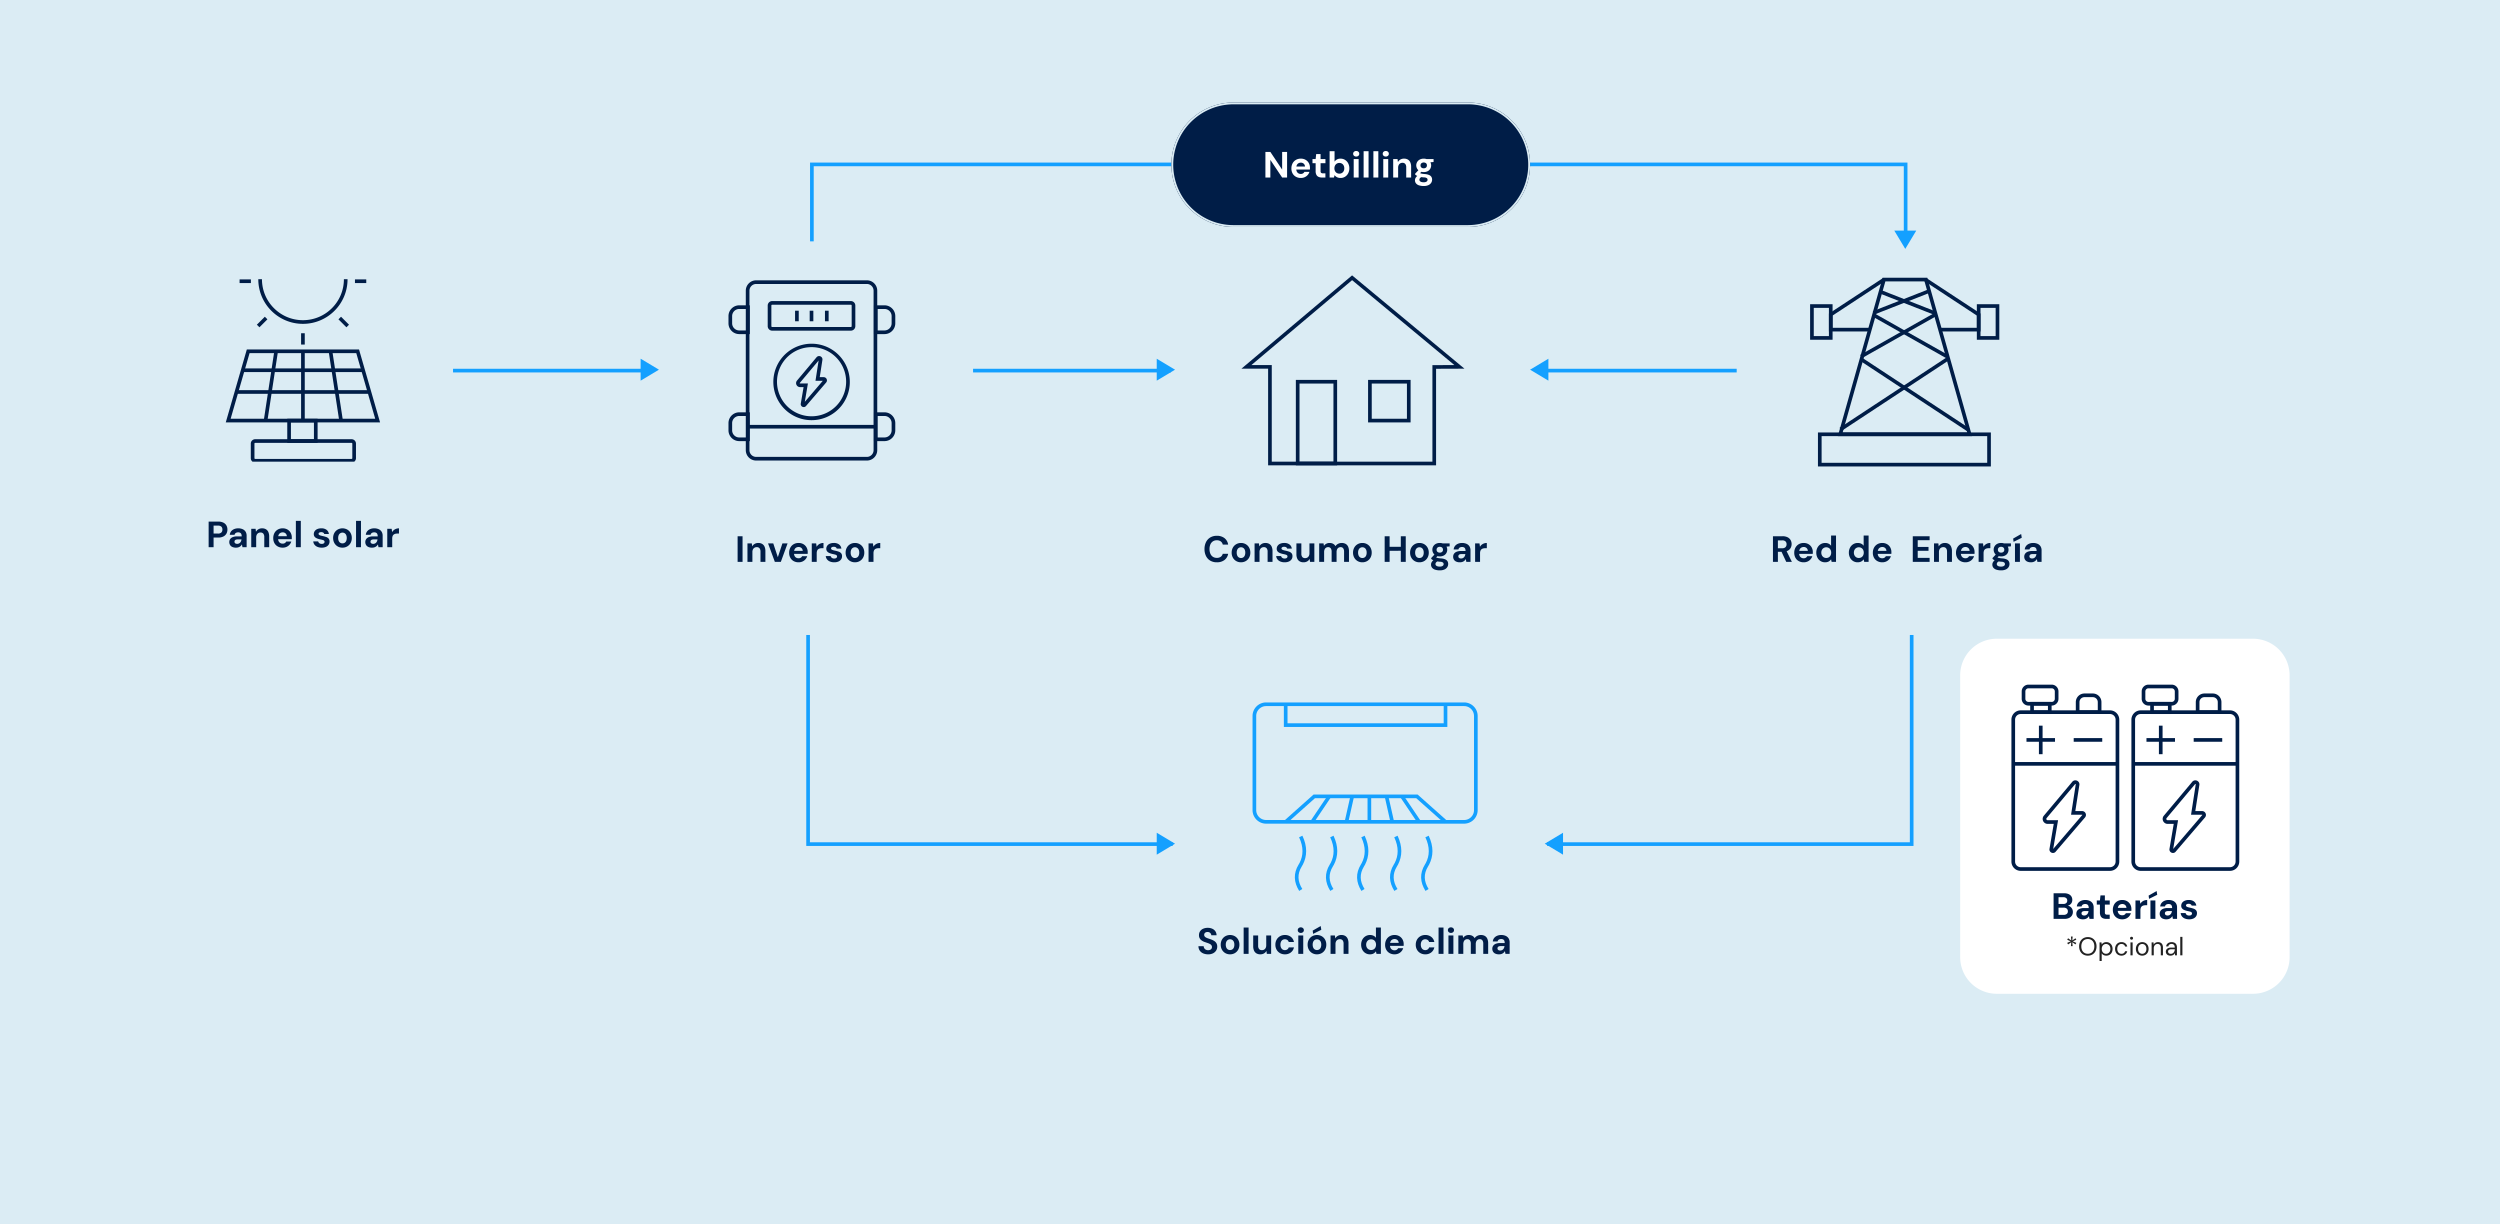 <?xml version="1.0"?>
<svg xmlns="http://www.w3.org/2000/svg" xmlns:xlink="http://www.w3.org/1999/xlink" width="1366" height="669" viewBox="0 0 1366 669">
  <defs>
    <clipPath id="clip-path">
      <rect id="Rect&#xE1;ngulo_241" data-name="Rect&#xE1;ngulo 241" width="82.955" height="99.671" fill="none" stroke="#001d47" stroke-width="2"/>
    </clipPath>
  </defs>
  <g id="Grupo_373" data-name="Grupo 373" transform="translate(0 -1073)">
    <path id="Trazado_284" data-name="Trazado 284" d="M0,0H1366V669H0Z" transform="translate(0 1073)" fill="#dbecf4"/>
    <g id="Grupo_372" data-name="Grupo 372" transform="translate(-12.959)">
      <g id="Grupo_186" data-name="Grupo 186" transform="translate(412 1227.163)">
        <g id="Grupo_190" data-name="Grupo 190" transform="translate(0 0)">
          <path id="Rect&#xE1;ngulo_245" data-name="Rect&#xE1;ngulo 245" d="M4.675-1H65.151a5.681,5.681,0,0,1,5.675,5.675V91.812a5.681,5.681,0,0,1-5.675,5.675H4.675A5.681,5.681,0,0,1-1,91.812V4.675A5.681,5.681,0,0,1,4.675-1ZM65.151,95.487a3.679,3.679,0,0,0,3.675-3.675V4.675A3.679,3.679,0,0,0,65.151,1H4.675A3.679,3.679,0,0,0,1,4.675V91.812a3.679,3.679,0,0,0,3.675,3.675Z" transform="translate(9.461)" fill="#001d47"/>
          <path id="Rect&#xE1;ngulo_246" data-name="Rect&#xE1;ngulo 246" d="M1.452-1H44.428A2.455,2.455,0,0,1,46.88,1.452v11.27a2.455,2.455,0,0,1-2.452,2.452H1.452A2.455,2.455,0,0,1-1,12.722V1.452A2.455,2.455,0,0,1,1.452-1ZM44.428,13.174a.453.453,0,0,0,.452-.452V1.452A.453.453,0,0,0,44.428,1H1.452A.453.453,0,0,0,1,1.452v11.27a.453.453,0,0,0,.452.452Z" transform="translate(21.433 11.337)" fill="#001d47"/>
          <path id="L&#xED;nea_69" data-name="L&#xED;nea 69" d="M69.826,1H0V-1H69.826Z" transform="translate(9.46 78.999)" fill="#001d47"/>
          <path id="L&#xED;nea_70" data-name="L&#xED;nea 70" d="M1,5.762H-1V0H1Z" transform="translate(36.386 15.613)" fill="#001d47"/>
          <path id="L&#xED;nea_71" data-name="L&#xED;nea 71" d="M1,5.762H-1V0H1Z" transform="translate(44.373 15.613)" fill="#001d47"/>
          <path id="L&#xED;nea_72" data-name="L&#xED;nea 72" d="M1,5.762H-1V0H1Z" transform="translate(52.718 15.613)" fill="#001d47"/>
          <path id="Trazado_147" data-name="Trazado 147" d="M48.079,39.844h0a1.848,1.848,0,0,1,1.4.646,1.791,1.791,0,0,1,.409,1.463l-1.458,9.422h2.17a1.765,1.765,0,0,1,1.339,2.914L40.916,67.155a1.621,1.621,0,0,1-1.23.572,1.647,1.647,0,0,1-1.26-.585,1.622,1.622,0,0,1-.356-1.321l1.53-9.008H37.687a2.18,2.18,0,0,1-1.671-3.58L46.69,40.5A1.813,1.813,0,0,1,48.079,39.844Zm2.015,13.531H46.1l1.719-11.111L37.549,54.517a.18.18,0,0,0,.138.3h4.281l-1.7,10.03Z" transform="translate(0.435 0.545)" fill="#001d47"/>
          <path id="Trazado_148" data-name="Trazado 148" d="M44.248,75.044A20.889,20.889,0,1,1,52.4,73.4,20.823,20.823,0,0,1,44.248,75.044Zm0-39.9a18.889,18.889,0,1,0,7.377,1.489A18.833,18.833,0,0,0,44.248,35.141Z" transform="translate(0.126 0.376)" fill="#001d47"/>
          <path id="Trazado_149" data-name="Trazado 149" d="M82.766,28.534H77V12.8h5.767a5.9,5.9,0,0,1,5.892,5.893v3.949A5.9,5.9,0,0,1,82.766,28.534Zm-3.767-2h3.767a3.9,3.9,0,0,0,3.892-3.892V18.693A3.9,3.9,0,0,0,82.766,14.8H79Z" transform="translate(1.485 -0.139)" fill="#001d47"/>
          <path id="Trazado_150" data-name="Trazado 150" d="M82.766,85.562H77V69.828h5.767a5.9,5.9,0,0,1,5.892,5.893v3.95A5.9,5.9,0,0,1,82.766,85.562Zm-3.767-2h3.767a3.9,3.9,0,0,0,3.892-3.892v-3.95a3.9,3.9,0,0,0-3.892-3.893H79Z" transform="translate(1.485 1.304)" fill="#001d47"/>
          <path id="Trazado_151" data-name="Trazado 151" d="M5.369,69.828h5.767V85.562H5.369A5.9,5.9,0,0,1-.523,79.669V75.72A5.9,5.9,0,0,1,5.369,69.828Zm3.767,2H5.369A3.9,3.9,0,0,0,1.477,75.72v3.95a3.9,3.9,0,0,0,3.892,3.893H9.135Z" transform="translate(-0.477 1.304)" fill="#001d47"/>
          <path id="Trazado_152" data-name="Trazado 152" d="M5.369,12.8h5.767V28.534H5.369A5.9,5.9,0,0,1-.523,22.641V18.692A5.9,5.9,0,0,1,5.369,12.8Zm3.767,2H5.369a3.9,3.9,0,0,0-3.892,3.892v3.949a3.9,3.9,0,0,0,3.892,3.893H9.135Z" transform="translate(-0.477 -0.139)" fill="#001d47"/>
        </g>
      </g>
      <g id="Grupo_184" data-name="Grupo 184" transform="translate(137 1225.568)">
        <g id="Grupo_179" data-name="Grupo 179" transform="translate(0.649 39.376)">
          <g id="Grupo_189" data-name="Grupo 189">
            <path id="Trazado_145" data-name="Trazado 145" d="M10.809,37.4H72.114l11.5,39.866H-.7Zm59.8,2h-58.3L1.962,75.27h79Z" transform="translate(-0.633 -38.404)" fill="#001d47"/>
          </g>
        </g>
        <path id="L&#xED;nea_59" data-name="L&#xED;nea 59" d="M.989,38.016l-1.977-.3L4.777-.151l1.977.3Z" transform="translate(21.075 39.376)" fill="#001d47"/>
        <path id="L&#xED;nea_60" data-name="L&#xED;nea 60" d="M4.777,38.016-.989.151l1.977-.3L6.754,37.715Z" transform="translate(56.545 39.376)" fill="#001d47"/>
        <path id="L&#xED;nea_61" data-name="L&#xED;nea 61" d="M1,37.866H-1V0H1Z" transform="translate(41.477 39.376)" fill="#001d47"/>
        <path id="L&#xED;nea_62" data-name="L&#xED;nea 62" d="M66.277,1H0V-1H66.277Z" transform="translate(8.587 49.734)" fill="#001d47"/>
        <path id="L&#xED;nea_63" data-name="L&#xED;nea 63" d="M72.077,1H0V-1H72.077Z" transform="translate(5.159 61.613)" fill="#001d47"/>
        <path id="L&#xED;nea_64" data-name="L&#xED;nea 64" d="M1,6.18H-1V0H1Z" transform="translate(41.477 29.516)" fill="#001d47"/>
        <path id="L&#xED;nea_65" data-name="L&#xED;nea 65" d="M3.649,5.064-.707.707.707-.707,5.064,3.649Z" transform="translate(61.593 21.204)" fill="#001d47"/>
        <g id="Grupo_181" data-name="Grupo 181" transform="translate(0 0)">
          <g id="Grupo_180" data-name="Grupo 180" clip-path="url(#clip-path)">
            <path id="L&#xED;nea_66" data-name="L&#xED;nea 66" d="M6.18,1H0V-1H6.18Z" transform="translate(69.905 1.089)" fill="#001d47"/>
            <path id="L&#xED;nea_67" data-name="L&#xED;nea 67" d="M6.18,1H0V-1H6.18Z" transform="translate(6.87 1.089)" fill="#001d47"/>
          </g>
        </g>
        <path id="L&#xED;nea_68" data-name="L&#xED;nea 68" d="M.707,5.064-.707,3.649,3.649-.707,5.064.707Z" transform="translate(17.005 21.204)" fill="#001d47"/>
        <g id="Grupo_183" data-name="Grupo 183" transform="translate(0 0)">
          <g id="Grupo_182" data-name="Grupo 182" clip-path="url(#clip-path)">
            <path id="Trazado_146" data-name="Trazado 146" d="M41.031,24.383a24.23,24.23,0,0,1-9.491-1.917,24.3,24.3,0,0,1-7.75-5.225,24.3,24.3,0,0,1-5.225-7.75A24.23,24.23,0,0,1,16.648,0h2a22.241,22.241,0,0,0,1.759,8.712,22.311,22.311,0,0,0,4.8,7.115,22.311,22.311,0,0,0,7.115,4.8,22.459,22.459,0,0,0,17.424,0,22.311,22.311,0,0,0,7.115-4.8,22.311,22.311,0,0,0,4.8-7.115A22.241,22.241,0,0,0,63.414,0h2A24.23,24.23,0,0,1,63.5,9.491a24.3,24.3,0,0,1-5.225,7.75,24.3,24.3,0,0,1-7.75,5.225A24.23,24.23,0,0,1,41.031,24.383Z" transform="translate(0.447 0)" fill="#001d47"/>
            <path id="Rect&#xE1;ngulo_242" data-name="Rect&#xE1;ngulo 242" d="M1.392-1H54.081a2.394,2.394,0,0,1,2.391,2.391V9.37a2.394,2.394,0,0,1-2.391,2.391H1.392A2.4,2.4,0,0,1-1,9.369V1.392A2.4,2.4,0,0,1,1.392-1ZM54.081,9.761a.391.391,0,0,0,.391-.391V1.391A.391.391,0,0,0,54.081,1H1.392A.392.392,0,0,0,1,1.392V9.369a.392.392,0,0,0,.392.392Z" transform="translate(13.99 88.422)" fill="#001d47"/>
            <path id="Rect&#xE1;ngulo_243" data-name="Rect&#xE1;ngulo 243" d="M-1-1H15.573V12.181H-1ZM13.573,1H1v9.181H13.573Z" transform="translate(33.921 77.241)" fill="#001d47"/>
          </g>
        </g>
      </g>
      <g id="Grupo_177" data-name="Grupo 177" transform="translate(694 1224.771)">
        <g id="Grupo_176" data-name="Grupo 176" transform="translate(0 0)">
          <g id="Grupo_188" data-name="Grupo 188">
            <path id="Trazado_144" data-name="Trazado 144" d="M105,103.123H13.223V50.336H-1.369L59.108-.653l61.4,50.978-15.51.06Zm-89.78-2H103V48.393l12-.047L59.118,1.955,4.106,48.336H15.223Z" transform="translate(-1.368 -0.651)" fill="#001d47"/>
            <path id="Rect&#xE1;ngulo_237" data-name="Rect&#xE1;ngulo 237" d="M-1-1H21.545V45.667H-1ZM19.545,1H1V43.667H19.545Z" transform="translate(28.012 56.805)" fill="#001d47"/>
          </g>
        </g>
        <path id="Rect&#xE1;ngulo_239" data-name="Rect&#xE1;ngulo 239" d="M-1-1H22.231V22.231H-1ZM20.231,1H1V20.231H20.231Z" transform="translate(67.476 56.804)" fill="#001d47"/>
      </g>
      <path id="Trazado_293" data-name="Trazado 293" d="M23.46,20V6H28.7a6.1,6.1,0,0,1,2.82.58,3.85,3.85,0,0,1,1.66,1.56,4.564,4.564,0,0,1,.54,2.24,4.5,4.5,0,0,1-.52,2.14,3.9,3.9,0,0,1-1.64,1.59,5.943,5.943,0,0,1-2.86.61H26.16V20Zm2.7-7.46h2.38a2.516,2.516,0,0,0,1.87-.59,2.164,2.164,0,0,0,.57-1.57,2.177,2.177,0,0,0-.57-1.61,2.572,2.572,0,0,0-1.87-.57H26.16Zm12.26,7.7a4.641,4.641,0,0,1-2.08-.41,2.751,2.751,0,0,1-1.21-1.1,3.055,3.055,0,0,1-.39-1.53,2.837,2.837,0,0,1,.47-1.62,3.1,3.1,0,0,1,1.42-1.1,6.191,6.191,0,0,1,2.39-.4h2.5a3.275,3.275,0,0,0-.2-1.23,1.432,1.432,0,0,0-.62-.73,2.252,2.252,0,0,0-1.12-.24,2.394,2.394,0,0,0-1.29.33,1.416,1.416,0,0,0-.65,1.01H35.02a3.522,3.522,0,0,1,.71-1.87,4.036,4.036,0,0,1,1.62-1.23,5.576,5.576,0,0,1,2.25-.44,5.825,5.825,0,0,1,2.46.48,3.612,3.612,0,0,1,1.6,1.38,4.126,4.126,0,0,1,.56,2.22V20H41.94l-.3-1.54a3.545,3.545,0,0,1-.52.72,3.231,3.231,0,0,1-.7.56,3.4,3.4,0,0,1-.9.37A4.367,4.367,0,0,1,38.42,20.24Zm.64-2.08a2.141,2.141,0,0,0,1.64-.71,2.467,2.467,0,0,0,.47-.76,3.727,3.727,0,0,0,.23-.93v-.02H39.34a2.856,2.856,0,0,0-1.01.15,1.132,1.132,0,0,0-.57.43,1.158,1.158,0,0,0-.18.64,1.051,1.051,0,0,0,.7,1.06A2.035,2.035,0,0,0,39.06,18.16ZM46.74,20V9.92h2.38l.2,1.64a3.608,3.608,0,0,1,1.31-1.36,3.815,3.815,0,0,1,2.03-.52,4.03,4.03,0,0,1,2.12.52,3.3,3.3,0,0,1,1.31,1.52,5.985,5.985,0,0,1,.45,2.46V20H53.86V14.44a2.894,2.894,0,0,0-.51-1.84,1.886,1.886,0,0,0-1.57-.64,2.3,2.3,0,0,0-1.21.32,2.2,2.2,0,0,0-.83.91,3.126,3.126,0,0,0-.3,1.43V20Zm17.18.24a5.446,5.446,0,0,1-2.69-.65,4.6,4.6,0,0,1-1.82-1.82,5.488,5.488,0,0,1-.65-2.71,5.879,5.879,0,0,1,.64-2.79,4.73,4.73,0,0,1,1.81-1.9,5.234,5.234,0,0,1,2.71-.69,5.065,5.065,0,0,1,2.62.66,4.647,4.647,0,0,1,1.74,1.78,5.156,5.156,0,0,1,.62,2.54v.45a3.351,3.351,0,0,1-.04.51H60.68V13.98h5.5a2.141,2.141,0,0,0-.69-1.54,2.277,2.277,0,0,0-1.57-.56,2.631,2.631,0,0,0-1.26.31,2.166,2.166,0,0,0-.91.95,3.52,3.52,0,0,0-.33,1.62v.58a3.118,3.118,0,0,0,.31,1.43,2.241,2.241,0,0,0,.87.94,2.513,2.513,0,0,0,1.3.33,2.206,2.206,0,0,0,1.23-.32,2,2,0,0,0,.73-.82h2.76a4.548,4.548,0,0,1-.94,1.7,4.718,4.718,0,0,1-1.62,1.2A5.077,5.077,0,0,1,63.92,20.24Zm7.2-.24V5.6h2.7V20Zm14.16.24a6.025,6.025,0,0,1-2.4-.44,3.831,3.831,0,0,1-1.6-1.22,3.349,3.349,0,0,1-.66-1.76H83.3a1.91,1.91,0,0,0,.34.69,1.644,1.644,0,0,0,.64.49,2.328,2.328,0,0,0,.96.18,2.2,2.2,0,0,0,.88-.15,1.135,1.135,0,0,0,.51-.41.973.973,0,0,0,.17-.54.858.858,0,0,0-.24-.65,1.726,1.726,0,0,0-.7-.37q-.46-.14-1.12-.28a14.048,14.048,0,0,1-1.41-.35,5.606,5.606,0,0,1-1.23-.53,2.537,2.537,0,0,1-.86-.82,2.256,2.256,0,0,1-.32-1.24,2.808,2.808,0,0,1,.48-1.61,3.28,3.28,0,0,1,1.4-1.13,5.319,5.319,0,0,1,2.22-.42,4.592,4.592,0,0,1,2.88.82,3.309,3.309,0,0,1,1.26,2.26H86.62a1.218,1.218,0,0,0-.53-.73,2.395,2.395,0,0,0-2.19-.01.791.791,0,0,0-.38.68.654.654,0,0,0,.25.5,2.016,2.016,0,0,0,.71.37,11.12,11.12,0,0,0,1.12.29,15.851,15.851,0,0,1,2.04.55,3.206,3.206,0,0,1,1.38.88,2.429,2.429,0,0,1,.5,1.65A2.929,2.929,0,0,1,89,18.65a3.417,3.417,0,0,1-1.47,1.17A5.532,5.532,0,0,1,85.28,20.24Zm11.28,0a5.049,5.049,0,0,1-2.59-.67,4.879,4.879,0,0,1-1.82-1.86,5.468,5.468,0,0,1-.67-2.73,5.551,5.551,0,0,1,.67-2.77,4.857,4.857,0,0,1,1.83-1.86,5.4,5.4,0,0,1,5.21,0,4.879,4.879,0,0,1,1.82,1.86,5.51,5.51,0,0,1,.67,2.75,5.51,5.51,0,0,1-.67,2.75,4.857,4.857,0,0,1-1.83,1.86A5.142,5.142,0,0,1,96.56,20.24Zm0-2.34a2.3,2.3,0,0,0,1.21-.32,2.19,2.19,0,0,0,.84-.98,3.849,3.849,0,0,0,.31-1.64,3.781,3.781,0,0,0-.31-1.63,2.263,2.263,0,0,0-.84-.98,2.293,2.293,0,0,0-2.37,0,2.24,2.24,0,0,0-.85.98,3.781,3.781,0,0,0-.31,1.63,3.849,3.849,0,0,0,.31,1.64,2.19,2.19,0,0,0,.84.98A2.221,2.221,0,0,0,96.56,17.9ZM104,20V5.6h2.7V20Zm8.74.24a4.641,4.641,0,0,1-2.08-.41,2.751,2.751,0,0,1-1.21-1.1,3.055,3.055,0,0,1-.39-1.53,2.837,2.837,0,0,1,.47-1.62,3.1,3.1,0,0,1,1.42-1.1,6.191,6.191,0,0,1,2.39-.4h2.5a3.275,3.275,0,0,0-.2-1.23,1.432,1.432,0,0,0-.62-.73,2.252,2.252,0,0,0-1.12-.24,2.394,2.394,0,0,0-1.29.33,1.416,1.416,0,0,0-.65,1.01h-2.62a3.522,3.522,0,0,1,.71-1.87,4.036,4.036,0,0,1,1.62-1.23,5.576,5.576,0,0,1,2.25-.44,5.825,5.825,0,0,1,2.46.48,3.612,3.612,0,0,1,1.6,1.38,4.126,4.126,0,0,1,.56,2.22V20h-2.28l-.3-1.54a3.545,3.545,0,0,1-.52.72,3.231,3.231,0,0,1-.7.56,3.4,3.4,0,0,1-.9.37A4.367,4.367,0,0,1,112.74,20.24Zm.64-2.08a2.141,2.141,0,0,0,1.64-.71,2.467,2.467,0,0,0,.47-.76,3.727,3.727,0,0,0,.23-.93v-.02h-2.06a2.856,2.856,0,0,0-1.01.15,1.132,1.132,0,0,0-.57.43,1.158,1.158,0,0,0-.18.64,1.051,1.051,0,0,0,.7,1.06A2.035,2.035,0,0,0,113.38,18.16ZM121.06,20V9.92h2.4l.26,1.86a3.84,3.84,0,0,1,.91-1.12,4.192,4.192,0,0,1,1.26-.72,4.536,4.536,0,0,1,1.57-.26v2.86h-.92a4.182,4.182,0,0,0-1.11.14,2.389,2.389,0,0,0-.89.45,1.934,1.934,0,0,0-.58.85,3.958,3.958,0,0,0-.2,1.36V20Z" transform="translate(103.5 1352)" fill="#001d47"/>
      <path id="Trazado_294" data-name="Trazado 294" d="M-38.51,0V-14h2.7V0Zm5.38,0V-10.08h2.38l.2,1.64A3.608,3.608,0,0,1-29.24-9.8a3.815,3.815,0,0,1,2.03-.52,4.03,4.03,0,0,1,2.12.52,3.3,3.3,0,0,1,1.31,1.52,5.985,5.985,0,0,1,.45,2.46V0h-2.68V-5.56a2.894,2.894,0,0,0-.51-1.84,1.886,1.886,0,0,0-1.57-.64,2.3,2.3,0,0,0-1.21.32,2.2,2.2,0,0,0-.83.91,3.126,3.126,0,0,0-.3,1.43V0Zm14.96,0-3.7-10.08h2.84l2.5,7.54,2.5-7.54h2.82L-14.89,0ZM-5.19.24A5.446,5.446,0,0,1-7.88-.41,4.6,4.6,0,0,1-9.7-2.23a5.488,5.488,0,0,1-.65-2.71,5.879,5.879,0,0,1,.64-2.79A4.73,4.73,0,0,1-7.9-9.63a5.235,5.235,0,0,1,2.71-.69,5.065,5.065,0,0,1,2.62.66A4.647,4.647,0,0,1-.83-7.88,5.156,5.156,0,0,1-.21-5.34v.45a3.351,3.351,0,0,1-.04.51H-8.43V-6.02h5.5a2.141,2.141,0,0,0-.69-1.54,2.277,2.277,0,0,0-1.57-.56,2.631,2.631,0,0,0-1.26.31,2.166,2.166,0,0,0-.91.95,3.52,3.52,0,0,0-.33,1.62v.58a3.118,3.118,0,0,0,.31,1.43,2.241,2.241,0,0,0,.87.94,2.513,2.513,0,0,0,1.3.33,2.206,2.206,0,0,0,1.23-.32,2,2,0,0,0,.73-.82H-.49a4.548,4.548,0,0,1-.94,1.7A4.718,4.718,0,0,1-3.05-.2,5.077,5.077,0,0,1-5.19.24ZM2.01,0V-10.08h2.4l.26,1.86a3.84,3.84,0,0,1,.91-1.12,4.192,4.192,0,0,1,1.26-.72,4.536,4.536,0,0,1,1.57-.26v2.86H7.49a4.182,4.182,0,0,0-1.11.14,2.389,2.389,0,0,0-.89.45,1.934,1.934,0,0,0-.58.85,3.958,3.958,0,0,0-.2,1.36V0Zm12.3.24a6.025,6.025,0,0,1-2.4-.44,3.831,3.831,0,0,1-1.6-1.22,3.349,3.349,0,0,1-.66-1.76h2.68a1.91,1.91,0,0,0,.34.69,1.644,1.644,0,0,0,.64.49,2.328,2.328,0,0,0,.96.18,2.2,2.2,0,0,0,.88-.15,1.135,1.135,0,0,0,.51-.41.973.973,0,0,0,.17-.54.858.858,0,0,0-.24-.65,1.726,1.726,0,0,0-.7-.37q-.46-.14-1.12-.28a14.049,14.049,0,0,1-1.41-.35,5.606,5.606,0,0,1-1.23-.53,2.537,2.537,0,0,1-.86-.82,2.256,2.256,0,0,1-.32-1.24,2.808,2.808,0,0,1,.48-1.61,3.28,3.28,0,0,1,1.4-1.13,5.319,5.319,0,0,1,2.22-.42,4.592,4.592,0,0,1,2.88.82,3.309,3.309,0,0,1,1.26,2.26H15.65a1.218,1.218,0,0,0-.53-.73,1.955,1.955,0,0,0-1.09-.27,1.943,1.943,0,0,0-1.1.26.791.791,0,0,0-.38.68.654.654,0,0,0,.25.5,2.016,2.016,0,0,0,.71.37,11.12,11.12,0,0,0,1.12.29,15.851,15.851,0,0,1,2.04.55,3.206,3.206,0,0,1,1.38.88,2.429,2.429,0,0,1,.5,1.65,2.929,2.929,0,0,1-.52,1.71A3.417,3.417,0,0,1,16.56-.18,5.532,5.532,0,0,1,14.31.24Zm11.28,0A5.049,5.049,0,0,1,23-.43a4.879,4.879,0,0,1-1.82-1.86,5.468,5.468,0,0,1-.67-2.73,5.551,5.551,0,0,1,.67-2.77,4.857,4.857,0,0,1,1.83-1.86,5.1,5.1,0,0,1,2.6-.67,5.088,5.088,0,0,1,2.61.67,4.879,4.879,0,0,1,1.82,1.86,5.509,5.509,0,0,1,.67,2.75,5.509,5.509,0,0,1-.67,2.75A4.857,4.857,0,0,1,28.21-.43,5.142,5.142,0,0,1,25.59.24Zm0-2.34a2.3,2.3,0,0,0,1.21-.32,2.19,2.19,0,0,0,.84-.98,3.849,3.849,0,0,0,.31-1.64,3.781,3.781,0,0,0-.31-1.63,2.263,2.263,0,0,0-.84-.98,2.205,2.205,0,0,0-1.19-.33,2.221,2.221,0,0,0-1.18.33,2.24,2.24,0,0,0-.85.98,3.781,3.781,0,0,0-.31,1.63,3.849,3.849,0,0,0,.31,1.64,2.19,2.19,0,0,0,.84.98A2.221,2.221,0,0,0,25.59-2.1ZM33.03,0V-10.08h2.4l.26,1.86a3.84,3.84,0,0,1,.91-1.12,4.192,4.192,0,0,1,1.26-.72,4.536,4.536,0,0,1,1.57-.26v2.86h-.92a4.182,4.182,0,0,0-1.11.14,2.389,2.389,0,0,0-.89.45,1.934,1.934,0,0,0-.58.85,3.958,3.958,0,0,0-.2,1.36V0Z" transform="translate(454.5 1380)" fill="#001d47"/>
      <path id="Trazado_295" data-name="Trazado 295" d="M-70.16.24a6.864,6.864,0,0,1-3.61-.91,6.028,6.028,0,0,1-2.32-2.54,8.367,8.367,0,0,1-.81-3.77,8.431,8.431,0,0,1,.81-3.78,6.08,6.08,0,0,1,2.32-2.56,6.806,6.806,0,0,1,3.61-.92A6.578,6.578,0,0,1-66-12.98a5.511,5.511,0,0,1,2.02,3.56h-2.94a2.952,2.952,0,0,0-1.09-1.75,3.494,3.494,0,0,0-2.17-.63,3.766,3.766,0,0,0-2.13.59,3.8,3.8,0,0,0-1.37,1.66,6.249,6.249,0,0,0-.48,2.57,6.266,6.266,0,0,0,.48,2.56,3.727,3.727,0,0,0,1.37,1.66,3.815,3.815,0,0,0,2.13.58,3.618,3.618,0,0,0,2.16-.59,2.768,2.768,0,0,0,1.08-1.65h2.96A5.349,5.349,0,0,1-66-1,6.651,6.651,0,0,1-70.16.24Zm13.18,0a5.049,5.049,0,0,1-2.59-.67,4.879,4.879,0,0,1-1.82-1.86,5.468,5.468,0,0,1-.67-2.73,5.551,5.551,0,0,1,.67-2.77,4.857,4.857,0,0,1,1.83-1.86,5.1,5.1,0,0,1,2.6-.67,5.088,5.088,0,0,1,2.61.67,4.879,4.879,0,0,1,1.82,1.86,5.51,5.51,0,0,1,.67,2.75,5.51,5.51,0,0,1-.67,2.75A4.857,4.857,0,0,1-54.36-.43,5.142,5.142,0,0,1-56.98.24Zm0-2.34a2.3,2.3,0,0,0,1.21-.32,2.19,2.19,0,0,0,.84-.98,3.849,3.849,0,0,0,.31-1.64,3.781,3.781,0,0,0-.31-1.63,2.263,2.263,0,0,0-.84-.98,2.205,2.205,0,0,0-1.19-.33,2.221,2.221,0,0,0-1.18.33,2.24,2.24,0,0,0-.85.98,3.781,3.781,0,0,0-.31,1.63,3.849,3.849,0,0,0,.31,1.64,2.19,2.19,0,0,0,.84.98A2.221,2.221,0,0,0-56.98-2.1ZM-49.54,0V-10.08h2.38l.2,1.64A3.608,3.608,0,0,1-45.65-9.8a3.815,3.815,0,0,1,2.03-.52,4.03,4.03,0,0,1,2.12.52,3.3,3.3,0,0,1,1.31,1.52,5.985,5.985,0,0,1,.45,2.46V0h-2.68V-5.56a2.894,2.894,0,0,0-.51-1.84,1.886,1.886,0,0,0-1.57-.64,2.3,2.3,0,0,0-1.21.32,2.2,2.2,0,0,0-.83.91,3.126,3.126,0,0,0-.3,1.43V0Zm16.46.24a6.025,6.025,0,0,1-2.4-.44,3.831,3.831,0,0,1-1.6-1.22,3.349,3.349,0,0,1-.66-1.76h2.68a1.91,1.91,0,0,0,.34.69,1.644,1.644,0,0,0,.64.49,2.328,2.328,0,0,0,.96.18,2.2,2.2,0,0,0,.88-.15,1.135,1.135,0,0,0,.51-.41.973.973,0,0,0,.17-.54.858.858,0,0,0-.24-.65,1.726,1.726,0,0,0-.7-.37q-.46-.14-1.12-.28a14.049,14.049,0,0,1-1.41-.35,5.606,5.606,0,0,1-1.23-.53,2.538,2.538,0,0,1-.86-.82,2.256,2.256,0,0,1-.32-1.24,2.808,2.808,0,0,1,.48-1.61,3.28,3.28,0,0,1,1.4-1.13,5.319,5.319,0,0,1,2.22-.42,4.592,4.592,0,0,1,2.88.82A3.309,3.309,0,0,1-29.2-7.24h-2.54a1.218,1.218,0,0,0-.53-.73,1.955,1.955,0,0,0-1.09-.27,1.943,1.943,0,0,0-1.1.26.791.791,0,0,0-.38.68.654.654,0,0,0,.25.5,2.016,2.016,0,0,0,.71.37,11.12,11.12,0,0,0,1.12.29,15.851,15.851,0,0,1,2.04.55,3.206,3.206,0,0,1,1.38.88,2.429,2.429,0,0,1,.5,1.65,2.929,2.929,0,0,1-.52,1.71A3.417,3.417,0,0,1-30.83-.18,5.532,5.532,0,0,1-33.08.24Zm10.28,0a4.063,4.063,0,0,1-2.09-.51,3.291,3.291,0,0,1-1.33-1.5,5.8,5.8,0,0,1-.46-2.45v-5.86h2.7V-4.5a2.843,2.843,0,0,0,.51,1.84,1.915,1.915,0,0,0,1.57.62,2.3,2.3,0,0,0,1.2-.31,2.219,2.219,0,0,0,.83-.9,3.089,3.089,0,0,0,.31-1.45v-5.38h2.68V0h-2.36l-.22-1.64a3.337,3.337,0,0,1-1.3,1.37A3.927,3.927,0,0,1-22.8.24ZM-14.24,0V-10.08h2.38l.22,1.34a3.522,3.522,0,0,1,1.27-1.15,3.725,3.725,0,0,1,1.81-.43,4.291,4.291,0,0,1,1.36.2,3.391,3.391,0,0,1,1.07.58,2.969,2.969,0,0,1,.77.96A3.871,3.871,0,0,1-3.9-9.86a4.244,4.244,0,0,1,1.96-.46,4.2,4.2,0,0,1,2.2.53A3.325,3.325,0,0,1,1.59-8.26,5.985,5.985,0,0,1,2.04-5.8V0H-.64V-5.56A3.074,3.074,0,0,0-1.11-7.4a1.68,1.68,0,0,0-1.45-.64,2.069,2.069,0,0,0-1.14.32,2.064,2.064,0,0,0-.77.92,3.492,3.492,0,0,0-.27,1.44V0h-2.7V-5.56A3.025,3.025,0,0,0-7.92-7.4,1.73,1.73,0,0,0-9.4-8.04a1.985,1.985,0,0,0-1.11.32,2.088,2.088,0,0,0-.76.92,3.492,3.492,0,0,0-.27,1.44V0ZM9.34.24A5.049,5.049,0,0,1,6.75-.43,4.879,4.879,0,0,1,4.93-2.29a5.468,5.468,0,0,1-.67-2.73,5.551,5.551,0,0,1,.67-2.77A4.857,4.857,0,0,1,6.76-9.65a5.1,5.1,0,0,1,2.6-.67,5.088,5.088,0,0,1,2.61.67,4.879,4.879,0,0,1,1.82,1.86,5.51,5.51,0,0,1,.67,2.75,5.51,5.51,0,0,1-.67,2.75A4.857,4.857,0,0,1,11.96-.43,5.142,5.142,0,0,1,9.34.24Zm0-2.34a2.3,2.3,0,0,0,1.21-.32,2.19,2.19,0,0,0,.84-.98,3.849,3.849,0,0,0,.31-1.64,3.781,3.781,0,0,0-.31-1.63,2.263,2.263,0,0,0-.84-.98,2.205,2.205,0,0,0-1.19-.33,2.221,2.221,0,0,0-1.18.33,2.24,2.24,0,0,0-.85.98,3.781,3.781,0,0,0-.31,1.63A3.849,3.849,0,0,0,7.33-3.4a2.19,2.19,0,0,0,.84.98A2.221,2.221,0,0,0,9.34-2.1ZM30.36,0V-14h2.7V0ZM21.54,0V-14h2.7V0Zm2.32-6.06V-8.24h6.96v2.18ZM40.52.24a5.049,5.049,0,0,1-2.59-.67,4.879,4.879,0,0,1-1.82-1.86,5.468,5.468,0,0,1-.67-2.73,5.551,5.551,0,0,1,.67-2.77,4.857,4.857,0,0,1,1.83-1.86,5.1,5.1,0,0,1,2.6-.67,5.088,5.088,0,0,1,2.61.67,4.879,4.879,0,0,1,1.82,1.86,5.51,5.51,0,0,1,.67,2.75,5.51,5.51,0,0,1-.67,2.75A4.857,4.857,0,0,1,43.14-.43,5.142,5.142,0,0,1,40.52.24Zm0-2.34a2.3,2.3,0,0,0,1.21-.32,2.19,2.19,0,0,0,.84-.98,3.849,3.849,0,0,0,.31-1.64,3.781,3.781,0,0,0-.31-1.63,2.263,2.263,0,0,0-.84-.98,2.205,2.205,0,0,0-1.19-.33,2.221,2.221,0,0,0-1.18.33,2.24,2.24,0,0,0-.85.98,3.781,3.781,0,0,0-.31,1.63,3.849,3.849,0,0,0,.31,1.64,2.19,2.19,0,0,0,.84.98A2.221,2.221,0,0,0,40.52-2.1ZM51.66,4.64a8.189,8.189,0,0,1-2.52-.35,3.514,3.514,0,0,1-1.67-1.06,2.647,2.647,0,0,1-.59-1.75A2.587,2.587,0,0,1,47.24.16,3.789,3.789,0,0,1,48.29-.97a6.448,6.448,0,0,1,1.73-.87L51.04-.52a3.062,3.062,0,0,0-1.33.75,1.417,1.417,0,0,0-.41.97,1.079,1.079,0,0,0,.31.78,1.837,1.837,0,0,0,.84.47,4.369,4.369,0,0,0,1.19.15,3.452,3.452,0,0,0,1.11-.16,1.668,1.668,0,0,0,.74-.47,1.076,1.076,0,0,0,.27-.73,1.126,1.126,0,0,0-.38-.88,2.685,2.685,0,0,0-1.52-.42,16.861,16.861,0,0,1-1.81-.23,9.73,9.73,0,0,1-1.39-.36,4.938,4.938,0,0,1-1.01-.47,3.9,3.9,0,0,1-.67-.52V-2.1l2.14-2.3,1.94.62L48.54-1.3l.76-1.32q.22.12.43.23a2.775,2.775,0,0,0,.53.2,7.334,7.334,0,0,0,.84.17q.52.08,1.32.14a6.9,6.9,0,0,1,2.17.5A2.756,2.756,0,0,1,55.84-.37a2.836,2.836,0,0,1,.4,1.55,3.151,3.151,0,0,1-.49,1.69,3.49,3.49,0,0,1-1.51,1.28A5.956,5.956,0,0,1,51.66,4.64Zm0-7.62a4.516,4.516,0,0,1-2.17-.49,3.523,3.523,0,0,1-1.4-1.32,3.571,3.571,0,0,1-.49-1.85,3.571,3.571,0,0,1,.49-1.85,3.592,3.592,0,0,1,1.4-1.33,4.442,4.442,0,0,1,2.17-.5,4.486,4.486,0,0,1,2.19.5,3.52,3.52,0,0,1,1.39,1.33,3.628,3.628,0,0,1,.48,1.85,3.628,3.628,0,0,1-.48,1.85,3.452,3.452,0,0,1-1.39,1.32A4.561,4.561,0,0,1,51.66-2.98Zm0-2.06a1.9,1.9,0,0,0,1.26-.4,1.448,1.448,0,0,0,.48-1.18,1.479,1.479,0,0,0-.48-1.19,1.873,1.873,0,0,0-1.26-.41,1.882,1.882,0,0,0-1.25.41,1.464,1.464,0,0,0-.49,1.19,1.434,1.434,0,0,0,.49,1.18A1.912,1.912,0,0,0,51.66-5.04Zm1.68-3.12-.44-1.92h4.14v1.6Zm9.3,8.4a4.641,4.641,0,0,1-2.08-.41,2.751,2.751,0,0,1-1.21-1.1,3.055,3.055,0,0,1-.39-1.53,2.837,2.837,0,0,1,.47-1.62,3.1,3.1,0,0,1,1.42-1.1,6.191,6.191,0,0,1,2.39-.4h2.5a3.275,3.275,0,0,0-.2-1.23,1.432,1.432,0,0,0-.62-.73,2.252,2.252,0,0,0-1.12-.24,2.394,2.394,0,0,0-1.29.33,1.416,1.416,0,0,0-.65,1.01H59.24a3.522,3.522,0,0,1,.71-1.87,4.036,4.036,0,0,1,1.62-1.23,5.576,5.576,0,0,1,2.25-.44,5.825,5.825,0,0,1,2.46.48,3.612,3.612,0,0,1,1.6,1.38,4.126,4.126,0,0,1,.56,2.22V0H66.16l-.3-1.54a3.545,3.545,0,0,1-.52.72,3.231,3.231,0,0,1-.7.56,3.4,3.4,0,0,1-.9.37A4.367,4.367,0,0,1,62.64.24Zm.64-2.08a2.187,2.187,0,0,0,.93-.19,2.2,2.2,0,0,0,.71-.52,2.467,2.467,0,0,0,.47-.76,3.727,3.727,0,0,0,.23-.93v-.02H63.56a2.856,2.856,0,0,0-1.01.15,1.132,1.132,0,0,0-.57.43,1.158,1.158,0,0,0-.18.64,1.134,1.134,0,0,0,.18.66,1.139,1.139,0,0,0,.52.4A2.035,2.035,0,0,0,63.28-1.84ZM70.96,0V-10.08h2.4l.26,1.86a3.84,3.84,0,0,1,.91-1.12,4.192,4.192,0,0,1,1.26-.72,4.536,4.536,0,0,1,1.57-.26v2.86h-.92a4.182,4.182,0,0,0-1.11.14,2.389,2.389,0,0,0-.89.45,1.934,1.934,0,0,0-.58.85,3.958,3.958,0,0,0-.2,1.36V0Z" transform="translate(748 1380)" fill="#001d47"/>
      <path id="Trazado_296" data-name="Trazado 296" d="M-73.3,0V-14h5.22a5.975,5.975,0,0,1,2.8.58,3.891,3.891,0,0,1,1.64,1.55,4.345,4.345,0,0,1,.54,2.15,4.356,4.356,0,0,1-.52,2.09,3.81,3.81,0,0,1-1.63,1.56,6.049,6.049,0,0,1-2.85.59h-2.5V0Zm7.26,0-2.88-6.16H-66L-62.96,0ZM-70.6-7.44h2.36a2.4,2.4,0,0,0,1.8-.6,2.177,2.177,0,0,0,.58-1.58,2.094,2.094,0,0,0-.57-1.55,2.476,2.476,0,0,0-1.81-.57H-70.6ZM-56.5.24a5.446,5.446,0,0,1-2.69-.65,4.6,4.6,0,0,1-1.82-1.82,5.488,5.488,0,0,1-.65-2.71,5.879,5.879,0,0,1,.64-2.79,4.73,4.73,0,0,1,1.81-1.9,5.234,5.234,0,0,1,2.71-.69,5.065,5.065,0,0,1,2.62.66,4.647,4.647,0,0,1,1.74,1.78,5.156,5.156,0,0,1,.62,2.54v.45a3.351,3.351,0,0,1-.04.51h-8.18V-6.02h5.5a2.141,2.141,0,0,0-.69-1.54,2.277,2.277,0,0,0-1.57-.56,2.631,2.631,0,0,0-1.26.31,2.166,2.166,0,0,0-.91.95A3.52,3.52,0,0,0-59-5.24v.58a3.118,3.118,0,0,0,.31,1.43,2.241,2.241,0,0,0,.87.94,2.513,2.513,0,0,0,1.3.33,2.206,2.206,0,0,0,1.23-.32,2,2,0,0,0,.73-.82h2.76a4.548,4.548,0,0,1-.94,1.7A4.718,4.718,0,0,1-54.36-.2,5.077,5.077,0,0,1-56.5.24Zm11.68,0a4.57,4.57,0,0,1-2.47-.68A4.716,4.716,0,0,1-49-2.32a5.8,5.8,0,0,1-.62-2.7,5.747,5.747,0,0,1,.63-2.73,4.828,4.828,0,0,1,1.74-1.88,4.62,4.62,0,0,1,2.49-.69,4.284,4.284,0,0,1,1.9.4,3.319,3.319,0,0,1,1.32,1.14V-14.4h2.7V0h-2.4l-.3-1.38a4.408,4.408,0,0,1-.75.8,3.4,3.4,0,0,1-1.07.6A4.369,4.369,0,0,1-44.82.24Zm.64-2.36a2.665,2.665,0,0,0,1.41-.37,2.534,2.534,0,0,0,.95-1.03,3.273,3.273,0,0,0,.34-1.52,3.273,3.273,0,0,0-.34-1.52,2.534,2.534,0,0,0-.95-1.03,2.665,2.665,0,0,0-1.41-.37,2.642,2.642,0,0,0-1.38.37,2.581,2.581,0,0,0-.97,1.03,3.152,3.152,0,0,0-.35,1.5,3.24,3.24,0,0,0,.35,1.54,2.6,2.6,0,0,0,.96,1.03A2.627,2.627,0,0,0-44.18-2.12ZM-27.02.24a4.57,4.57,0,0,1-2.47-.68A4.716,4.716,0,0,1-31.2-2.32a5.8,5.8,0,0,1-.62-2.7,5.747,5.747,0,0,1,.63-2.73,4.828,4.828,0,0,1,1.74-1.88,4.62,4.62,0,0,1,2.49-.69,4.284,4.284,0,0,1,1.9.4,3.319,3.319,0,0,1,1.32,1.14V-14.4h2.7V0h-2.4l-.3-1.38a4.408,4.408,0,0,1-.75.8,3.4,3.4,0,0,1-1.07.6A4.369,4.369,0,0,1-27.02.24Zm.64-2.36a2.665,2.665,0,0,0,1.41-.37,2.534,2.534,0,0,0,.95-1.03,3.273,3.273,0,0,0,.34-1.52,3.273,3.273,0,0,0-.34-1.52,2.534,2.534,0,0,0-.95-1.03,2.665,2.665,0,0,0-1.41-.37,2.642,2.642,0,0,0-1.38.37,2.581,2.581,0,0,0-.97,1.03,3.152,3.152,0,0,0-.35,1.5,3.24,3.24,0,0,0,.35,1.54,2.6,2.6,0,0,0,.96,1.03A2.627,2.627,0,0,0-26.38-2.12ZM-13.56.24a5.446,5.446,0,0,1-2.69-.65,4.6,4.6,0,0,1-1.82-1.82,5.488,5.488,0,0,1-.65-2.71,5.879,5.879,0,0,1,.64-2.79,4.73,4.73,0,0,1,1.81-1.9,5.235,5.235,0,0,1,2.71-.69,5.065,5.065,0,0,1,2.62.66A4.647,4.647,0,0,1-9.2-7.88a5.156,5.156,0,0,1,.62,2.54v.45a3.351,3.351,0,0,1-.04.51H-16.8V-6.02h5.5a2.141,2.141,0,0,0-.69-1.54,2.277,2.277,0,0,0-1.57-.56,2.631,2.631,0,0,0-1.26.31,2.166,2.166,0,0,0-.91.95,3.52,3.52,0,0,0-.33,1.62v.58a3.118,3.118,0,0,0,.31,1.43,2.241,2.241,0,0,0,.87.94,2.513,2.513,0,0,0,1.3.33,2.206,2.206,0,0,0,1.23-.32,2,2,0,0,0,.73-.82h2.76A4.548,4.548,0,0,1-9.8-1.4,4.718,4.718,0,0,1-11.42-.2,5.077,5.077,0,0,1-13.56.24ZM3.1,0V-14h9.2v2.18H5.8v3.66h5.9v2.1H5.8v3.88h6.5V0ZM14.7,0V-10.08h2.38l.2,1.64A3.608,3.608,0,0,1,18.59-9.8a3.815,3.815,0,0,1,2.03-.52,4.03,4.03,0,0,1,2.12.52,3.3,3.3,0,0,1,1.31,1.52,5.985,5.985,0,0,1,.45,2.46V0H21.82V-5.56a2.894,2.894,0,0,0-.51-1.84,1.886,1.886,0,0,0-1.57-.64,2.3,2.3,0,0,0-1.21.32,2.2,2.2,0,0,0-.83.91,3.126,3.126,0,0,0-.3,1.43V0ZM31.88.24a5.446,5.446,0,0,1-2.69-.65,4.6,4.6,0,0,1-1.82-1.82,5.488,5.488,0,0,1-.65-2.71,5.879,5.879,0,0,1,.64-2.79,4.73,4.73,0,0,1,1.81-1.9,5.235,5.235,0,0,1,2.71-.69,5.065,5.065,0,0,1,2.62.66,4.647,4.647,0,0,1,1.74,1.78,5.156,5.156,0,0,1,.62,2.54v.45a3.351,3.351,0,0,1-.04.51H28.64V-6.02h5.5a2.141,2.141,0,0,0-.69-1.54,2.277,2.277,0,0,0-1.57-.56,2.631,2.631,0,0,0-1.26.31,2.166,2.166,0,0,0-.91.95,3.52,3.52,0,0,0-.33,1.62v.58a3.118,3.118,0,0,0,.31,1.43,2.241,2.241,0,0,0,.87.94,2.513,2.513,0,0,0,1.3.33,2.206,2.206,0,0,0,1.23-.32,2,2,0,0,0,.73-.82h2.76a4.548,4.548,0,0,1-.94,1.7A4.718,4.718,0,0,1,34.02-.2,5.077,5.077,0,0,1,31.88.24ZM39.08,0V-10.08h2.4l.26,1.86a3.84,3.84,0,0,1,.91-1.12,4.192,4.192,0,0,1,1.26-.72,4.536,4.536,0,0,1,1.57-.26v2.86h-.92a4.182,4.182,0,0,0-1.11.14,2.389,2.389,0,0,0-.89.45,1.934,1.934,0,0,0-.58.85,3.958,3.958,0,0,0-.2,1.36V0ZM51.36,4.64a8.189,8.189,0,0,1-2.52-.35,3.514,3.514,0,0,1-1.67-1.06,2.647,2.647,0,0,1-.59-1.75A2.587,2.587,0,0,1,46.94.16,3.789,3.789,0,0,1,47.99-.97a6.448,6.448,0,0,1,1.73-.87L50.74-.52a3.062,3.062,0,0,0-1.33.75A1.417,1.417,0,0,0,49,1.2a1.079,1.079,0,0,0,.31.78,1.837,1.837,0,0,0,.84.47,4.369,4.369,0,0,0,1.19.15,3.452,3.452,0,0,0,1.11-.16,1.668,1.668,0,0,0,.74-.47,1.076,1.076,0,0,0,.27-.73,1.126,1.126,0,0,0-.38-.88,2.685,2.685,0,0,0-1.52-.42,16.861,16.861,0,0,1-1.81-.23,9.73,9.73,0,0,1-1.39-.36,4.938,4.938,0,0,1-1.01-.47,3.9,3.9,0,0,1-.67-.52V-2.1l2.14-2.3,1.94.62L48.24-1.3,49-2.62q.22.12.43.23a2.775,2.775,0,0,0,.53.2,7.334,7.334,0,0,0,.84.17q.52.08,1.32.14a6.9,6.9,0,0,1,2.17.5A2.756,2.756,0,0,1,55.54-.37a2.836,2.836,0,0,1,.4,1.55,3.151,3.151,0,0,1-.49,1.69,3.49,3.49,0,0,1-1.51,1.28A5.956,5.956,0,0,1,51.36,4.64Zm0-7.62a4.516,4.516,0,0,1-2.17-.49,3.523,3.523,0,0,1-1.4-1.32,3.571,3.571,0,0,1-.49-1.85,3.571,3.571,0,0,1,.49-1.85,3.592,3.592,0,0,1,1.4-1.33,4.442,4.442,0,0,1,2.17-.5,4.486,4.486,0,0,1,2.19.5,3.52,3.52,0,0,1,1.39,1.33,3.628,3.628,0,0,1,.48,1.85,3.628,3.628,0,0,1-.48,1.85,3.452,3.452,0,0,1-1.39,1.32A4.561,4.561,0,0,1,51.36-2.98Zm0-2.06a1.9,1.9,0,0,0,1.26-.4,1.448,1.448,0,0,0,.48-1.18,1.479,1.479,0,0,0-.48-1.19,1.873,1.873,0,0,0-1.26-.41,1.882,1.882,0,0,0-1.25.41,1.464,1.464,0,0,0-.49,1.19,1.434,1.434,0,0,0,.49,1.18A1.912,1.912,0,0,0,51.36-5.04Zm1.68-3.12-.44-1.92h4.14v1.6ZM58.94,0V-10.08h2.7V0Zm-.76-10.94-.24-1.78,4.38-2.5.32,2.06ZM67.68.24A4.641,4.641,0,0,1,65.6-.17a2.751,2.751,0,0,1-1.21-1.1A3.055,3.055,0,0,1,64-2.8a2.837,2.837,0,0,1,.47-1.62,3.1,3.1,0,0,1,1.42-1.1,6.191,6.191,0,0,1,2.39-.4h2.5a3.275,3.275,0,0,0-.2-1.23,1.432,1.432,0,0,0-.62-.73,2.252,2.252,0,0,0-1.12-.24,2.394,2.394,0,0,0-1.29.33,1.416,1.416,0,0,0-.65,1.01H64.28a3.522,3.522,0,0,1,.71-1.87,4.036,4.036,0,0,1,1.62-1.23,5.576,5.576,0,0,1,2.25-.44,5.825,5.825,0,0,1,2.46.48,3.612,3.612,0,0,1,1.6,1.38,4.126,4.126,0,0,1,.56,2.22V0H71.2l-.3-1.54a3.545,3.545,0,0,1-.52.72,3.231,3.231,0,0,1-.7.56,3.4,3.4,0,0,1-.9.37A4.367,4.367,0,0,1,67.68.24Zm.64-2.08a2.187,2.187,0,0,0,.93-.19,2.2,2.2,0,0,0,.71-.52,2.467,2.467,0,0,0,.47-.76,3.727,3.727,0,0,0,.23-.93v-.02H68.6a2.856,2.856,0,0,0-1.01.15,1.132,1.132,0,0,0-.57.43,1.158,1.158,0,0,0-.18.64,1.134,1.134,0,0,0,.18.66,1.139,1.139,0,0,0,.52.4A2.035,2.035,0,0,0,68.32-1.84Z" transform="translate(1055 1380)" fill="#001d47"/>
      <path id="Trazado_153" data-name="Trazado 153" d="M-4726.807,1072.874h-2v-41.047h-595.622v41.047h-2v-43.047h599.622Z" transform="translate(5782 132)" fill="#14a0ff"/>
      <path id="Trazado_297" data-name="Trazado 297" d="M6,0l6,10H0Z" transform="translate(1060 1209) rotate(180)" fill="#14a0ff"/>
      <path id="Trazado_285" data-name="Trazado 285" d="M108,1H0V-1H108Z" transform="translate(260.5 1275.5)" fill="#14a0ff"/>
      <path id="Trazado_286" data-name="Trazado 286" d="M108,1H0V-1H108Z" transform="translate(544.643 1275.5)" fill="#14a0ff"/>
      <path id="Trazado_287" data-name="Trazado 287" d="M6,0l6,10H0Z" transform="translate(655 1269) rotate(90)" fill="#14a0ff"/>
      <path id="Trazado_299" data-name="Trazado 299" d="M6,0l6,10H0Z" transform="translate(655 1528) rotate(90)" fill="#14a0ff"/>
      <path id="Trazado_300" data-name="Trazado 300" d="M6,0l6,10H0Z" transform="translate(857 1540) rotate(-90)" fill="#14a0ff"/>
      <path id="Trazado_288" data-name="Trazado 288" d="M6,0l6,10H0Z" transform="translate(373 1269) rotate(90)" fill="#14a0ff"/>
      <g id="Grupo_174" data-name="Grupo 174" transform="translate(1003 1225.771)">
        <g id="Grupo_173" data-name="Grupo 173" transform="translate(0 0)">
          <g id="Grupo_187" data-name="Grupo 187">
            <path id="Rect&#xE1;ngulo_233" data-name="Rect&#xE1;ngulo 233" d="M-1-1H93.485V17.574H-1ZM91.485,1H1V15.574H91.485Z" transform="translate(4.284 84.53)" fill="#001d47"/>
            <path id="Trazado_141" data-name="Trazado 141" d="M87.577,86.006H14.24L38.694-.524h24.43Zm-70.694-2h68.05L61.61,1.476h-21.4Z" transform="translate(-0.094 -0.476)" fill="#001d47"/>
            <path id="Trazado_142" data-name="Trazado 142" d="M31.852,28.818H9.5V19.048L39.029-.359l1.1,1.671L11.5,20.126v6.692H31.852Z" transform="translate(-0.222 -0.476)" fill="#001d47"/>
            <path id="Rect&#xE1;ngulo_234" data-name="Rect&#xE1;ngulo 234" d="M-1-1H11.278V18.419H-1ZM9.278,1H1V16.419H9.278Z" transform="translate(0 14.452)" fill="#001d47"/>
            <path id="Trazado_143" data-name="Trazado 143" d="M91.049,28.818H68.7v-2H89.049V20.126L60.421,1.312l1.1-1.671,29.53,19.407Z" transform="translate(1.055 -0.476)" fill="#001d47"/>
            <path id="Rect&#xE1;ngulo_235" data-name="Rect&#xE1;ngulo 235" d="M-1-1H11.278V18.419H-1ZM9.278,1H1V16.419H9.278Z" transform="translate(91.104 14.452)" fill="#001d47"/>
          </g>
        </g>
        <path id="L&#xED;nea_53" data-name="L&#xED;nea 53" d="M29.646,12.7-.365.931.365-.931,30.376,10.84Z" transform="translate(37.472 6.668)" fill="#001d47"/>
        <path id="L&#xED;nea_54" data-name="L&#xED;nea 54" d="M39.864,23.689-.492.87.492-.87,40.848,21.948Z" transform="translate(33.861 19.446)" fill="#001d47"/>
        <path id="L&#xED;nea_55" data-name="L&#xED;nea 55" d="M57.9,39.313-.55.835.55-.835,59,37.643Z" transform="translate(27.028 43.626)" fill="#001d47"/>
        <path id="L&#xED;nea_56" data-name="L&#xED;nea 56" d="M.365,12.7l-.73-1.862L29.646-.931l.73,1.862Z" transform="translate(33.617 6.426)" fill="#001d47"/>
        <path id="L&#xED;nea_57" data-name="L&#xED;nea 57" d="M.492,23.689l-.984-1.741L39.864-.87,40.848.87Z" transform="translate(26.883 19.205)" fill="#001d47"/>
        <path id="L&#xED;nea_58" data-name="L&#xED;nea 58" d="M.55,39.313l-1.1-1.671L57.9-.835,59,.835Z" transform="translate(15.624 43.384)" fill="#001d47"/>
      </g>
      <path id="Trazado_289" data-name="Trazado 289" d="M108,1H0V-1H108Z" transform="translate(853.887 1275.5)" fill="#14a0ff"/>
      <path id="Trazado_290" data-name="Trazado 290" d="M6,0l6,10H0Z" transform="translate(849 1281) rotate(-90)" fill="#14a0ff"/>
      <path id="Trazado_172" data-name="Trazado 172" d="M-868.315,1445.223H-1068.5V1329.955h2v113.267h198.185Z" transform="translate(1522 90)" fill="#14a0ff"/>
      <path id="Trazado_173" data-name="Trazado 173" d="M-867.315,1445.223H-1067.5v-2h198.185V1329.955h2Z" transform="translate(1925.815 90)" fill="#14a0ff"/>
      <path id="Trazado_291" data-name="Trazado 291" d="M34,0H162a34,34,0,0,1,0,68H34A34,34,0,0,1,34,0Z" transform="translate(653 1129)" fill="#001d47"/>
      <path id="Trazado_291_-_Contorno" data-name="Trazado 291 - Contorno" d="M34,1A33.009,33.009,0,0,0,21.155,64.407,32.792,32.792,0,0,0,34,67H162A33.009,33.009,0,0,0,174.845,3.593,32.792,32.792,0,0,0,162,1H34m0-1H162a34,34,0,0,1,0,68H34A34,34,0,0,1,34,0Z" transform="translate(653 1129)" fill="#dbecf4"/>
      <path id="Trazado_292" data-name="Trazado 292" d="M1.38,20V6h2.7l6.44,9.66V6h2.7V20h-2.7L4.08,10.36V20Zm19.36.24a5.446,5.446,0,0,1-2.69-.65,4.6,4.6,0,0,1-1.82-1.82,5.488,5.488,0,0,1-.65-2.71,5.879,5.879,0,0,1,.64-2.79,4.73,4.73,0,0,1,1.81-1.9,5.235,5.235,0,0,1,2.71-.69,5.065,5.065,0,0,1,2.62.66,4.647,4.647,0,0,1,1.74,1.78,5.156,5.156,0,0,1,.62,2.54v.45a3.351,3.351,0,0,1-.04.51H17.5V13.98H23a2.141,2.141,0,0,0-.69-1.54,2.277,2.277,0,0,0-1.57-.56,2.631,2.631,0,0,0-1.26.31,2.166,2.166,0,0,0-.91.95,3.52,3.52,0,0,0-.33,1.62v.58a3.118,3.118,0,0,0,.31,1.43,2.241,2.241,0,0,0,.87.94,2.513,2.513,0,0,0,1.3.33,2.206,2.206,0,0,0,1.23-.32,2,2,0,0,0,.73-.82h2.76a4.548,4.548,0,0,1-.94,1.7,4.718,4.718,0,0,1-1.62,1.2A5.077,5.077,0,0,1,20.74,20.24ZM32.34,20a4.775,4.775,0,0,1-1.85-.33,2.5,2.5,0,0,1-1.23-1.1,4.266,4.266,0,0,1-.44-2.11V12.18H27.1V9.92h1.72l.3-2.74h2.4V9.92h2.66v2.26H31.52V16.5a1.2,1.2,0,0,0,.3.94,1.563,1.563,0,0,0,1.02.26h1.32V20Zm10.08.24a4.455,4.455,0,0,1-1.39-.2,3.747,3.747,0,0,1-1.08-.55,3.7,3.7,0,0,1-.79-.79l-.3,1.3h-2.4V5.6h2.7v5.72a3.977,3.977,0,0,1,1.27-1.17,3.8,3.8,0,0,1,1.97-.47,4.556,4.556,0,0,1,2.49.69,4.88,4.88,0,0,1,1.72,1.88,5.747,5.747,0,0,1,.63,2.73,5.719,5.719,0,0,1-.63,2.7,4.814,4.814,0,0,1-1.71,1.88A4.555,4.555,0,0,1,42.42,20.24Zm-.64-2.36a2.665,2.665,0,0,0,1.41-.37,2.55,2.55,0,0,0,.95-1.02,3.212,3.212,0,0,0,.34-1.51,3.334,3.334,0,0,0-.34-1.53,2.519,2.519,0,0,0-.95-1.04,2.665,2.665,0,0,0-1.41-.37,2.573,2.573,0,0,0-2.35,1.4,3.2,3.2,0,0,0-.35,1.52,3.256,3.256,0,0,0,.35,1.53,2.518,2.518,0,0,0,.96,1.03A2.683,2.683,0,0,0,41.78,17.88ZM49.62,20V9.92h2.7V20ZM50.98,8.54a1.7,1.7,0,0,1-1.19-.43,1.413,1.413,0,0,1-.47-1.09,1.413,1.413,0,0,1,.47-1.09,1.7,1.7,0,0,1,1.19-.43,1.723,1.723,0,0,1,1.21.43,1.413,1.413,0,0,1,.47,1.09,1.413,1.413,0,0,1-.47,1.09A1.723,1.723,0,0,1,50.98,8.54ZM55.04,20V5.6h2.7V20Zm5.34,0V5.6h2.7V20Zm5.4,0V9.92h2.7V20ZM67.14,8.54a1.7,1.7,0,0,1-1.19-.43,1.413,1.413,0,0,1-.47-1.09,1.413,1.413,0,0,1,.47-1.09,1.7,1.7,0,0,1,1.19-.43,1.723,1.723,0,0,1,1.21.43,1.413,1.413,0,0,1,.47,1.09,1.413,1.413,0,0,1-.47,1.09A1.723,1.723,0,0,1,67.14,8.54ZM71.2,20V9.92h2.38l.2,1.64a3.608,3.608,0,0,1,1.31-1.36,3.815,3.815,0,0,1,2.03-.52,4.03,4.03,0,0,1,2.12.52,3.3,3.3,0,0,1,1.31,1.52A5.985,5.985,0,0,1,81,14.18V20H78.32V14.44a2.894,2.894,0,0,0-.51-1.84,1.886,1.886,0,0,0-1.57-.64,2.3,2.3,0,0,0-1.21.32,2.2,2.2,0,0,0-.83.91,3.126,3.126,0,0,0-.3,1.43V20Zm16.68,4.64a8.189,8.189,0,0,1-2.52-.35,3.514,3.514,0,0,1-1.67-1.06,2.647,2.647,0,0,1-.59-1.75,2.587,2.587,0,0,1,.36-1.32,3.789,3.789,0,0,1,1.05-1.13,6.448,6.448,0,0,1,1.73-.87l1.02,1.32a3.062,3.062,0,0,0-1.33.75,1.417,1.417,0,0,0-.41.97,1.079,1.079,0,0,0,.31.78,1.837,1.837,0,0,0,.84.47,4.369,4.369,0,0,0,1.19.15,3.452,3.452,0,0,0,1.11-.16,1.668,1.668,0,0,0,.74-.47,1.076,1.076,0,0,0,.27-.73,1.126,1.126,0,0,0-.38-.88,2.685,2.685,0,0,0-1.52-.42,16.861,16.861,0,0,1-1.81-.23,9.731,9.731,0,0,1-1.39-.36,4.937,4.937,0,0,1-1.01-.47,3.9,3.9,0,0,1-.67-.52V17.9l2.14-2.3,1.94.62L84.76,18.7l.76-1.32q.22.12.43.23a2.775,2.775,0,0,0,.53.2,7.335,7.335,0,0,0,.84.17q.52.08,1.32.14a6.9,6.9,0,0,1,2.17.5,2.756,2.756,0,0,1,1.25,1.01,2.836,2.836,0,0,1,.4,1.55,3.151,3.151,0,0,1-.49,1.69,3.49,3.49,0,0,1-1.51,1.28A5.956,5.956,0,0,1,87.88,24.64Zm0-7.62a4.516,4.516,0,0,1-2.17-.49,3.523,3.523,0,0,1-1.4-1.32,3.6,3.6,0,0,1,1.4-5.03,5,5,0,0,1,4.36,0,3.52,3.52,0,0,1,1.39,1.33,3.805,3.805,0,0,1,0,3.7,3.452,3.452,0,0,1-1.39,1.32A4.561,4.561,0,0,1,87.88,17.02Zm0-2.06a1.9,1.9,0,0,0,1.26-.4,1.448,1.448,0,0,0,.48-1.18,1.479,1.479,0,0,0-.48-1.19,2.126,2.126,0,0,0-2.51,0,1.464,1.464,0,0,0-.49,1.19,1.434,1.434,0,0,0,.49,1.18A1.912,1.912,0,0,0,87.88,14.96Zm1.68-3.12-.44-1.92h4.14v1.6Z" transform="translate(703 1150)" fill="#fff"/>
      <path id="Trazado_298" data-name="Trazado 298" d="M20,0H160a20,20,0,0,1,20,20V174a20,20,0,0,1-20,20H20A20,20,0,0,1,0,174V20A20,20,0,0,1,20,0Z" transform="translate(1084 1422)" fill="#fff"/>
      <path id="Trazado_301" data-name="Trazado 301" d="M-38.96,0V-14h5.74a5.871,5.871,0,0,1,2.46.46,3.406,3.406,0,0,1,1.51,1.27,3.435,3.435,0,0,1,.51,1.87,3.242,3.242,0,0,1-.46,1.78,3.124,3.124,0,0,1-1.21,1.11,4.131,4.131,0,0,1-1.65.45l.32-.22a3.43,3.43,0,0,1,1.71.51,3.372,3.372,0,0,1,1.18,1.25,3.464,3.464,0,0,1,.43,1.7,3.645,3.645,0,0,1-.54,1.98A3.655,3.655,0,0,1-30.52-.49a5.744,5.744,0,0,1-2.5.49Zm2.7-2.2h2.8a2.585,2.585,0,0,0,1.7-.5,1.768,1.768,0,0,0,.6-1.44,1.83,1.83,0,0,0-.62-1.47,2.564,2.564,0,0,0-1.72-.53h-2.76Zm0-5.96h2.6a2.382,2.382,0,0,0,1.61-.48A1.709,1.709,0,0,0-31.5-10a1.715,1.715,0,0,0-.55-1.35,2.382,2.382,0,0,0-1.63-.49h-2.58Zm13.4,8.4a4.641,4.641,0,0,1-2.08-.41,2.751,2.751,0,0,1-1.21-1.1,3.055,3.055,0,0,1-.39-1.53,2.837,2.837,0,0,1,.47-1.62,3.1,3.1,0,0,1,1.42-1.1,6.191,6.191,0,0,1,2.39-.4h2.5a3.275,3.275,0,0,0-.2-1.23,1.432,1.432,0,0,0-.62-.73,2.252,2.252,0,0,0-1.12-.24,2.394,2.394,0,0,0-1.29.33,1.416,1.416,0,0,0-.65,1.01h-2.62a3.522,3.522,0,0,1,.71-1.87,4.036,4.036,0,0,1,1.62-1.23,5.576,5.576,0,0,1,2.25-.44,5.825,5.825,0,0,1,2.46.48,3.612,3.612,0,0,1,1.6,1.38,4.126,4.126,0,0,1,.56,2.22V0h-2.28l-.3-1.54a3.545,3.545,0,0,1-.52.72,3.231,3.231,0,0,1-.7.56,3.4,3.4,0,0,1-.9.37A4.367,4.367,0,0,1-22.86.24Zm.64-2.08a2.187,2.187,0,0,0,.93-.19,2.2,2.2,0,0,0,.71-.52,2.467,2.467,0,0,0,.47-.76,3.727,3.727,0,0,0,.23-.93v-.02h-2.06a2.856,2.856,0,0,0-1.01.15,1.132,1.132,0,0,0-.57.43,1.158,1.158,0,0,0-.18.64,1.134,1.134,0,0,0,.18.66,1.139,1.139,0,0,0,.52.4A2.035,2.035,0,0,0-22.22-1.84ZM-10.12,0a4.775,4.775,0,0,1-1.85-.33,2.5,2.5,0,0,1-1.23-1.1,4.266,4.266,0,0,1-.44-2.11V-7.82h-1.72v-2.26h1.72l.3-2.74h2.4v2.74h2.66v2.26h-2.66V-3.5a1.2,1.2,0,0,0,.3.94,1.563,1.563,0,0,0,1.02.26H-8.3V0Zm8.7.24A5.446,5.446,0,0,1-4.11-.41,4.6,4.6,0,0,1-5.93-2.23a5.488,5.488,0,0,1-.65-2.71,5.879,5.879,0,0,1,.64-2.79,4.73,4.73,0,0,1,1.81-1.9,5.235,5.235,0,0,1,2.71-.69,5.065,5.065,0,0,1,2.62.66A4.647,4.647,0,0,1,2.94-7.88a5.156,5.156,0,0,1,.62,2.54v.45a3.351,3.351,0,0,1-.04.51H-4.66V-6.02H.84A2.141,2.141,0,0,0,.15-7.56a2.277,2.277,0,0,0-1.57-.56,2.631,2.631,0,0,0-1.26.31,2.166,2.166,0,0,0-.91.95,3.52,3.52,0,0,0-.33,1.62v.58a3.118,3.118,0,0,0,.31,1.43,2.241,2.241,0,0,0,.87.94,2.513,2.513,0,0,0,1.3.33A2.206,2.206,0,0,0-.21-2.28,2,2,0,0,0,.52-3.1H3.28a4.548,4.548,0,0,1-.94,1.7A4.718,4.718,0,0,1,.72-.2,5.077,5.077,0,0,1-1.42.24ZM5.78,0V-10.08h2.4l.26,1.86a3.84,3.84,0,0,1,.91-1.12,4.192,4.192,0,0,1,1.26-.72,4.536,4.536,0,0,1,1.57-.26v2.86h-.92a4.182,4.182,0,0,0-1.11.14,2.389,2.389,0,0,0-.89.45,1.934,1.934,0,0,0-.58.85,3.958,3.958,0,0,0-.2,1.36V0Zm8.18,0V-10.08h2.7V0ZM13.2-10.94l-.24-1.78,4.38-2.5.32,2.06ZM22.7.24a4.641,4.641,0,0,1-2.08-.41,2.751,2.751,0,0,1-1.21-1.1,3.055,3.055,0,0,1-.39-1.53,2.837,2.837,0,0,1,.47-1.62,3.1,3.1,0,0,1,1.42-1.1,6.191,6.191,0,0,1,2.39-.4h2.5a3.275,3.275,0,0,0-.2-1.23,1.432,1.432,0,0,0-.62-.73,2.252,2.252,0,0,0-1.12-.24,2.394,2.394,0,0,0-1.29.33,1.416,1.416,0,0,0-.65,1.01H19.3a3.522,3.522,0,0,1,.71-1.87,4.036,4.036,0,0,1,1.62-1.23,5.576,5.576,0,0,1,2.25-.44,5.825,5.825,0,0,1,2.46.48,3.612,3.612,0,0,1,1.6,1.38,4.126,4.126,0,0,1,.56,2.22V0H26.22l-.3-1.54a3.545,3.545,0,0,1-.52.72,3.231,3.231,0,0,1-.7.56,3.4,3.4,0,0,1-.9.37A4.367,4.367,0,0,1,22.7.24Zm.64-2.08a2.187,2.187,0,0,0,.93-.19,2.2,2.2,0,0,0,.71-.52,2.467,2.467,0,0,0,.47-.76,3.727,3.727,0,0,0,.23-.93v-.02H23.62a2.856,2.856,0,0,0-1.01.15,1.132,1.132,0,0,0-.57.43,1.158,1.158,0,0,0-.18.64,1.134,1.134,0,0,0,.18.66,1.139,1.139,0,0,0,.52.4A2.035,2.035,0,0,0,23.34-1.84ZM35.14.24a6.025,6.025,0,0,1-2.4-.44,3.831,3.831,0,0,1-1.6-1.22,3.349,3.349,0,0,1-.66-1.76h2.68a1.91,1.91,0,0,0,.34.69,1.644,1.644,0,0,0,.64.49,2.328,2.328,0,0,0,.96.18,2.2,2.2,0,0,0,.88-.15,1.135,1.135,0,0,0,.51-.41.973.973,0,0,0,.17-.54.858.858,0,0,0-.24-.65,1.726,1.726,0,0,0-.7-.37q-.46-.14-1.12-.28a14.049,14.049,0,0,1-1.41-.35,5.605,5.605,0,0,1-1.23-.53,2.537,2.537,0,0,1-.86-.82,2.256,2.256,0,0,1-.32-1.24,2.808,2.808,0,0,1,.48-1.61,3.281,3.281,0,0,1,1.4-1.13,5.319,5.319,0,0,1,2.22-.42,4.592,4.592,0,0,1,2.88.82,3.309,3.309,0,0,1,1.26,2.26H36.48a1.218,1.218,0,0,0-.53-.73,1.955,1.955,0,0,0-1.09-.27,1.943,1.943,0,0,0-1.1.26.791.791,0,0,0-.38.68.654.654,0,0,0,.25.5,2.016,2.016,0,0,0,.71.37,11.12,11.12,0,0,0,1.12.29,15.851,15.851,0,0,1,2.04.55,3.206,3.206,0,0,1,1.38.88,2.429,2.429,0,0,1,.5,1.65,2.929,2.929,0,0,1-.52,1.71A3.417,3.417,0,0,1,37.39-.18,5.532,5.532,0,0,1,35.14.24Z" transform="translate(1174 1575.078)" fill="#001d47"/>
      <g id="Grupo_192" data-name="Grupo 192" transform="translate(1112.584 1447.673)">
        <g id="Grupo_193" data-name="Grupo 193">
          <path id="Rect&#xE1;ngulo_252" data-name="Rect&#xE1;ngulo 252" d="M4.079-1H52.851A5.085,5.085,0,0,1,57.93,4.079V81.624A5.085,5.085,0,0,1,52.851,86.7H4.079A5.085,5.085,0,0,1-1,81.624V4.079A5.085,5.085,0,0,1,4.079-1ZM52.851,84.7a3.082,3.082,0,0,0,3.079-3.079V4.079A3.082,3.082,0,0,0,52.851,1H4.079A3.082,3.082,0,0,0,1,4.079V81.624A3.082,3.082,0,0,0,4.079,84.7Z" transform="translate(65.978 14.465)" fill="#001d47"/>
          <path id="L&#xED;nea_78" data-name="L&#xED;nea 78" d="M56.93,1H0V-1H56.93Z" transform="translate(65.978 42.704)" fill="#001d47"/>
          <path id="L&#xED;nea_79" data-name="L&#xED;nea 79" d="M15.589,1H0V-1H15.589Z" transform="translate(99.009 29.623)" fill="#001d47"/>
          <path id="L&#xED;nea_80" data-name="L&#xED;nea 80" d="M15.589,1H0V-1H15.589Z" transform="translate(73.206 29.623)" fill="#001d47"/>
          <path id="L&#xED;nea_81" data-name="L&#xED;nea 81" d="M1,15.589H-1V0H1Z" transform="translate(81.001 21.829)" fill="#001d47"/>
          <path id="Trazado_154" data-name="Trazado 154" d="M114.165,15.465H100.159v-6.5a4.716,4.716,0,0,1,4.711-4.711h4.585a4.716,4.716,0,0,1,4.71,4.711Zm-12.006-2h10.006v-4.5a2.714,2.714,0,0,0-2.71-2.711H104.87a2.714,2.714,0,0,0-2.711,2.711Z" fill="#001d47"/>
          <path id="Rect&#xE1;ngulo_253" data-name="Rect&#xE1;ngulo 253" d="M2.7-1H15.394a3.708,3.708,0,0,1,3.7,3.7V6.74a3.708,3.708,0,0,1-3.7,3.7H2.7A3.707,3.707,0,0,1-1,6.741V2.7A3.707,3.707,0,0,1,2.7-1ZM15.394,8.444a1.706,1.706,0,0,0,1.7-1.7V2.7a1.706,1.706,0,0,0-1.7-1.7H2.7A1.7,1.7,0,0,0,1,2.7V6.741a1.7,1.7,0,0,0,1.7,1.7Z" transform="translate(71.593 0.416)" fill="#001d47"/>
          <path id="Rect&#xE1;ngulo_254" data-name="Rect&#xE1;ngulo 254" d="M-1-1H10.676V5.606H-1ZM8.676,1H1V3.606H8.676Z" transform="translate(76.253 9.859)" fill="#001d47"/>
          <path id="Trazado_155" data-name="Trazado 155" d="M99.907,51.7h0a2.266,2.266,0,0,1,1.7.782,2.158,2.158,0,0,1,.491,1.763L99.893,68.491h3.693a2.114,2.114,0,0,1,1.605,3.49L89.129,90.72a1.882,1.882,0,0,1-1.446.674A1.968,1.968,0,0,1,86.2,90.7a1.881,1.881,0,0,1-.416-1.553L88.1,75.5H84.773a2.718,2.718,0,0,1-2.083-4.464L98.234,52.491A2.156,2.156,0,0,1,99.907,51.7ZM87.8,89.2l15.872-18.517a.114.114,0,0,0-.087-.188H97.559l2.562-16.554a.173.173,0,0,0-.034-.156.251.251,0,0,0-.181-.083.17.17,0,0,0-.141.077L84.222,72.318a.718.718,0,0,0,.551,1.18h5.694Z" fill="#001d47"/>
          <path id="Rect&#xE1;ngulo_255" data-name="Rect&#xE1;ngulo 255" d="M4.079-1H52.851A5.085,5.085,0,0,1,57.93,4.079V81.624A5.085,5.085,0,0,1,52.851,86.7H4.079A5.085,5.085,0,0,1-1,81.624V4.079A5.085,5.085,0,0,1,4.079-1ZM52.851,84.7a3.082,3.082,0,0,0,3.079-3.079V4.079A3.082,3.082,0,0,0,52.851,1H4.079A3.082,3.082,0,0,0,1,4.079V81.624A3.082,3.082,0,0,0,4.079,84.7Z" transform="translate(0.416 14.465)" fill="#001d47"/>
          <path id="L&#xED;nea_82" data-name="L&#xED;nea 82" d="M56.93,1H0V-1H56.93Z" transform="translate(0.416 42.704)" fill="#001d47"/>
          <path id="L&#xED;nea_83" data-name="L&#xED;nea 83" d="M15.589,1H0V-1H15.589Z" transform="translate(33.447 29.623)" fill="#001d47"/>
          <path id="L&#xED;nea_84" data-name="L&#xED;nea 84" d="M15.589,1H0V-1H15.589Z" transform="translate(7.644 29.623)" fill="#001d47"/>
          <path id="L&#xED;nea_85" data-name="L&#xED;nea 85" d="M1,15.589H-1V0H1Z" transform="translate(15.439 21.829)" fill="#001d47"/>
          <path id="Trazado_156" data-name="Trazado 156" d="M48.6,15.465H34.6v-6.5a4.716,4.716,0,0,1,4.711-4.711h4.585A4.716,4.716,0,0,1,48.6,8.965Zm-12.006-2H46.6v-4.5a2.714,2.714,0,0,0-2.71-2.711H39.308A2.714,2.714,0,0,0,36.6,8.965Z" fill="#001d47"/>
          <path id="Rect&#xE1;ngulo_256" data-name="Rect&#xE1;ngulo 256" d="M2.7-1H15.394a3.708,3.708,0,0,1,3.7,3.7V6.74a3.708,3.708,0,0,1-3.7,3.7H2.7A3.707,3.707,0,0,1-1,6.741V2.7A3.707,3.707,0,0,1,2.7-1ZM15.394,8.444a1.706,1.706,0,0,0,1.7-1.7V2.7a1.706,1.706,0,0,0-1.7-1.7H2.7A1.7,1.7,0,0,0,1,2.7V6.741a1.7,1.7,0,0,0,1.7,1.7Z" transform="translate(6.031 0.416)" fill="#001d47"/>
          <path id="Rect&#xE1;ngulo_257" data-name="Rect&#xE1;ngulo 257" d="M-1-1H10.676V5.606H-1ZM8.676,1H1V3.606H8.676Z" transform="translate(10.69 9.859)" fill="#001d47"/>
          <path id="Trazado_157" data-name="Trazado 157" d="M34.345,51.7h0a2.266,2.266,0,0,1,1.7.782,2.158,2.158,0,0,1,.491,1.763L34.331,68.491h3.693a2.114,2.114,0,0,1,1.605,3.49L23.567,90.72a1.882,1.882,0,0,1-1.446.674,1.968,1.968,0,0,1-1.487-.69,1.881,1.881,0,0,1-.416-1.553L22.537,75.5H19.211a2.718,2.718,0,0,1-2.083-4.464L32.672,52.491A2.156,2.156,0,0,1,34.345,51.7ZM22.239,89.2,38.111,70.679a.114.114,0,0,0-.087-.188H32L34.56,53.937a.173.173,0,0,0-.034-.156.251.251,0,0,0-.181-.083.17.17,0,0,0-.141.077L18.66,72.318a.718.718,0,0,0,.551,1.18h5.694Z" fill="#001d47"/>
        </g>
      </g>
      <path id="Trazado_303" data-name="Trazado 303" d="M17.53,8.96,17.7,6.818,15.962,8.036l-.49-.854,1.946-.854-1.932-.84.462-.826L17.712,5.88l-.2-2.142h.952l-.21,2.142,1.75-1.218.448.812-1.932.868L20.47,7.2l-.462.826-1.75-1.2.2,2.142Zm9.212,5.208a4.768,4.768,0,0,1-2.485-.637,4.376,4.376,0,0,1-1.666-1.778A5.658,5.658,0,0,1,22,9.1a5.627,5.627,0,0,1,.595-2.639,4.424,4.424,0,0,1,1.666-1.785,4.728,4.728,0,0,1,2.485-.644,4.783,4.783,0,0,1,2.513.644,4.376,4.376,0,0,1,1.659,1.785A5.682,5.682,0,0,1,31.5,9.1a5.714,5.714,0,0,1-.588,2.653,4.329,4.329,0,0,1-1.659,1.778A4.824,4.824,0,0,1,26.742,14.168Zm0-1.036a3.562,3.562,0,0,0,1.869-.483,3.217,3.217,0,0,0,1.246-1.386A4.886,4.886,0,0,0,30.3,9.1a4.886,4.886,0,0,0-.441-2.163,3.173,3.173,0,0,0-1.246-1.379,3.88,3.88,0,0,0-3.724,0,3.173,3.173,0,0,0-1.246,1.379A4.886,4.886,0,0,0,23.2,9.1a4.886,4.886,0,0,0,.441,2.163,3.217,3.217,0,0,0,1.246,1.386A3.535,3.535,0,0,0,26.742,13.132Zm6.412,3.948V6.944h1.064l.1,1.148a3.152,3.152,0,0,1,.574-.637,2.844,2.844,0,0,1,.84-.49,3.139,3.139,0,0,1,1.134-.189,3.231,3.231,0,0,1,1.785.49,3.364,3.364,0,0,1,1.19,1.323,4.1,4.1,0,0,1,.427,1.9,4.1,4.1,0,0,1-.427,1.9,3.246,3.246,0,0,1-1.2,1.309,3.338,3.338,0,0,1-1.792.476,3.171,3.171,0,0,1-1.512-.35,2.43,2.43,0,0,1-1.008-.98V17.08Zm3.556-3.934a2.248,2.248,0,0,0,2.065-1.267,3.081,3.081,0,0,0,.3-1.407,3.092,3.092,0,0,0-.3-1.4,2.346,2.346,0,0,0-3.3-.938,2.248,2.248,0,0,0-.826.938,3.154,3.154,0,0,0-.294,1.4,3.143,3.143,0,0,0,.294,1.407,2.209,2.209,0,0,0,2.058,1.267Zm8.4,1.022a3.473,3.473,0,0,1-1.785-.462,3.248,3.248,0,0,1-1.239-1.3,4,4,0,0,1-.448-1.925,4.022,4.022,0,0,1,.448-1.946,3.309,3.309,0,0,1,1.239-1.295,3.433,3.433,0,0,1,1.785-.469,3.325,3.325,0,0,1,2.1.651A2.854,2.854,0,0,1,48.274,9.17h-1.2a1.575,1.575,0,0,0-.686-1.022A2.267,2.267,0,0,0,45.1,7.784a2.154,2.154,0,0,0-1.113.3,2.194,2.194,0,0,0-.826.9,3.173,3.173,0,0,0-.315,1.484,3.474,3.474,0,0,0,.182,1.169,2.454,2.454,0,0,0,.49.847,2.057,2.057,0,0,0,.721.511,2.185,2.185,0,0,0,.861.175,2.45,2.45,0,0,0,.91-.161,1.749,1.749,0,0,0,.686-.483,1.7,1.7,0,0,0,.378-.756h1.2A2.888,2.888,0,0,1,47.2,13.5,3.285,3.285,0,0,1,45.11,14.168ZM50.052,14V6.944h1.176V14Zm.588-8.554a.79.79,0,0,1-.812-.812.742.742,0,0,1,.231-.567.877.877,0,0,1,1.155,0,.731.731,0,0,1,.238.567.776.776,0,0,1-.238.581A.794.794,0,0,1,50.64,5.446Zm5.81,8.722a3.449,3.449,0,0,1-1.764-.455,3.214,3.214,0,0,1-1.232-1.288,4.032,4.032,0,0,1-.448-1.939,4.043,4.043,0,0,1,.455-1.967,3.247,3.247,0,0,1,1.246-1.288,3.7,3.7,0,0,1,3.556,0,3.277,3.277,0,0,1,1.232,1.288,4.012,4.012,0,0,1,.455,1.953,3.963,3.963,0,0,1-.462,1.953,3.31,3.31,0,0,1-1.246,1.288A3.5,3.5,0,0,1,56.45,14.168Zm.014-1.008a2.191,2.191,0,0,0,1.12-.3,2.223,2.223,0,0,0,.84-.9,3.116,3.116,0,0,0,.322-1.484,3.164,3.164,0,0,0-.315-1.491,2.2,2.2,0,0,0-.826-.9,2.18,2.18,0,0,0-1.127-.3,2.2,2.2,0,0,0-1.113.3,2.171,2.171,0,0,0-.84.9,3.164,3.164,0,0,0-.315,1.491,3.173,3.173,0,0,0,.315,1.484,2.194,2.194,0,0,0,.826.9A2.154,2.154,0,0,0,56.464,13.16ZM61.6,14V6.944h1.064l.056,1.232a2.49,2.49,0,0,1,.959-1.029A2.724,2.724,0,0,1,65.1,6.776a2.934,2.934,0,0,1,1.428.329,2.254,2.254,0,0,1,.938.994A3.731,3.731,0,0,1,67.8,9.786V14H66.628V9.912a2.353,2.353,0,0,0-.469-1.6,1.671,1.671,0,0,0-1.323-.532,1.949,1.949,0,0,0-1.05.287,2.017,2.017,0,0,0-.735.826,2.941,2.941,0,0,0-.273,1.337V14Zm10.332.168a3.051,3.051,0,0,1-1.428-.3,2.027,2.027,0,0,1-.854-.8,2.173,2.173,0,0,1-.28-1.085,1.967,1.967,0,0,1,.371-1.211,2.286,2.286,0,0,1,1.05-.756,4.493,4.493,0,0,1,1.6-.259h1.862a2.627,2.627,0,0,0-.2-1.1,1.441,1.441,0,0,0-.588-.665,1.882,1.882,0,0,0-.959-.224,2,2,0,0,0-1.162.336,1.437,1.437,0,0,0-.6.994h-1.2a2.326,2.326,0,0,1,.511-1.267,2.77,2.77,0,0,1,1.085-.784,3.546,3.546,0,0,1,1.372-.273,3.361,3.361,0,0,1,1.631.357,2.3,2.3,0,0,1,.973.994,3.3,3.3,0,0,1,.322,1.505V14h-1.05l-.07-1.246a2.6,2.6,0,0,1-.357.553,2.313,2.313,0,0,1-.5.448,2.485,2.485,0,0,1-.665.3A3.005,3.005,0,0,1,71.934,14.168Zm.182-.994a1.932,1.932,0,0,0,.889-.2,2.015,2.015,0,0,0,.679-.56,2.649,2.649,0,0,0,.427-.791,2.817,2.817,0,0,0,.147-.91v-.042H72.494a3.149,3.149,0,0,0-1.106.161,1.1,1.1,0,0,0-.784,1.1,1.216,1.216,0,0,0,.175.658,1.141,1.141,0,0,0,.518.434A1.989,1.989,0,0,0,72.116,13.174ZM77.254,14V3.92H78.43V14Z" transform="translate(1127 1581)" fill="#222"/>
      <path id="Trazado_454" data-name="Trazado 454" d="M30.13,20.24a6.707,6.707,0,0,1-2.71-.52,4.335,4.335,0,0,1-1.88-1.52,4.266,4.266,0,0,1-.71-2.42h2.86a2.282,2.282,0,0,0,.32,1.12,2.152,2.152,0,0,0,.83.79,2.609,2.609,0,0,0,1.27.29,2.7,2.7,0,0,0,1.11-.21,1.7,1.7,0,0,0,.73-.59,1.555,1.555,0,0,0,.26-.9,1.659,1.659,0,0,0-.29-1,2.381,2.381,0,0,0-.8-.68,7.549,7.549,0,0,0-1.18-.51q-.67-.23-1.41-.49A6.065,6.065,0,0,1,26,12.16a3.279,3.279,0,0,1-.87-2.38,3.758,3.758,0,0,1,.61-2.16,3.9,3.9,0,0,1,1.69-1.38,6,6,0,0,1,2.46-.48,5.927,5.927,0,0,1,2.49.49,4.062,4.062,0,0,1,1.7,1.41,3.843,3.843,0,0,1,.65,2.16H31.85a1.8,1.8,0,0,0-.27-.87,1.876,1.876,0,0,0-.69-.66,2.071,2.071,0,0,0-1.04-.25,2.212,2.212,0,0,0-.95.16,1.548,1.548,0,0,0-.68.53,1.459,1.459,0,0,0-.25.87,1.379,1.379,0,0,0,.25.84,2.167,2.167,0,0,0,.69.59,6.375,6.375,0,0,0,1.04.46q.6.21,1.3.43a12.021,12.021,0,0,1,1.92.85,3.968,3.968,0,0,1,1.4,1.27,3.656,3.656,0,0,1,.52,2.06,3.813,3.813,0,0,1-.58,2.04,4.256,4.256,0,0,1-1.67,1.52A5.72,5.72,0,0,1,30.13,20.24Zm11.96,0a5.049,5.049,0,0,1-2.59-.67,4.879,4.879,0,0,1-1.82-1.86,5.468,5.468,0,0,1-.67-2.73,5.551,5.551,0,0,1,.67-2.77,4.857,4.857,0,0,1,1.83-1.86,5.4,5.4,0,0,1,5.21,0,4.879,4.879,0,0,1,1.82,1.86,5.51,5.51,0,0,1,.67,2.75,5.51,5.51,0,0,1-.67,2.75,4.857,4.857,0,0,1-1.83,1.86A5.142,5.142,0,0,1,42.09,20.24Zm0-2.34a2.3,2.3,0,0,0,1.21-.32,2.19,2.19,0,0,0,.84-.98,3.849,3.849,0,0,0,.31-1.64,3.781,3.781,0,0,0-.31-1.63,2.263,2.263,0,0,0-.84-.98,2.293,2.293,0,0,0-2.37,0,2.24,2.24,0,0,0-.85.98,3.781,3.781,0,0,0-.31,1.63,3.849,3.849,0,0,0,.31,1.64,2.19,2.19,0,0,0,.84.98A2.221,2.221,0,0,0,42.09,17.9ZM49.53,20V5.6h2.7V20Zm9.1.24a4.063,4.063,0,0,1-2.09-.51,3.291,3.291,0,0,1-1.33-1.5,5.8,5.8,0,0,1-.46-2.45V9.92h2.7V15.5a2.843,2.843,0,0,0,.51,1.84,1.915,1.915,0,0,0,1.57.62,2.3,2.3,0,0,0,1.2-.31,2.219,2.219,0,0,0,.83-.9,3.089,3.089,0,0,0,.31-1.45V9.92h2.68V20H62.19l-.22-1.64a3.337,3.337,0,0,1-1.3,1.37A3.927,3.927,0,0,1,58.63,20.24Zm13.44,0a5.309,5.309,0,0,1-2.7-.68,4.835,4.835,0,0,1-1.84-1.86,5.436,5.436,0,0,1-.66-2.7,5.576,5.576,0,0,1,.66-2.75,4.887,4.887,0,0,1,1.84-1.88,5.249,5.249,0,0,1,2.7-.69,5.172,5.172,0,0,1,3.26,1.02,4.54,4.54,0,0,1,1.68,2.8H74.15a1.865,1.865,0,0,0-.75-1.1,2.444,2.444,0,0,0-2.6-.05,2.33,2.33,0,0,0-.86,1.02,3.758,3.758,0,0,0-.31,1.59,4.012,4.012,0,0,0,.18,1.25,2.873,2.873,0,0,0,.5.94,2.075,2.075,0,0,0,.77.59,2.361,2.361,0,0,0,.97.2,2.437,2.437,0,0,0,.95-.18,2.033,2.033,0,0,0,.73-.51,1.846,1.846,0,0,0,.42-.81h2.86a4.544,4.544,0,0,1-1.69,2.77A5.148,5.148,0,0,1,72.07,20.24ZM79.39,20V9.92h2.7V20ZM80.75,8.54a1.7,1.7,0,0,1-1.19-.43,1.413,1.413,0,0,1-.47-1.09,1.413,1.413,0,0,1,.47-1.09,1.7,1.7,0,0,1,1.19-.43,1.723,1.723,0,0,1,1.21.43,1.413,1.413,0,0,1,.47,1.09,1.413,1.413,0,0,1-.47,1.09A1.723,1.723,0,0,1,80.75,8.54Zm8.82,11.7a5.049,5.049,0,0,1-2.59-.67,4.879,4.879,0,0,1-1.82-1.86,5.468,5.468,0,0,1-.67-2.73,5.551,5.551,0,0,1,.67-2.77,4.857,4.857,0,0,1,1.83-1.86,5.4,5.4,0,0,1,5.21,0,4.879,4.879,0,0,1,1.82,1.86,5.51,5.51,0,0,1,.67,2.75,5.51,5.51,0,0,1-.67,2.75,4.857,4.857,0,0,1-1.83,1.86A5.142,5.142,0,0,1,89.57,20.24Zm0-2.34a2.3,2.3,0,0,0,1.21-.32,2.19,2.19,0,0,0,.84-.98,3.849,3.849,0,0,0,.31-1.64,3.781,3.781,0,0,0-.31-1.63,2.263,2.263,0,0,0-.84-.98,2.293,2.293,0,0,0-2.37,0,2.24,2.24,0,0,0-.85.98,3.781,3.781,0,0,0-.31,1.63,3.849,3.849,0,0,0,.31,1.64,2.19,2.19,0,0,0,.84.98A2.221,2.221,0,0,0,89.57,17.9ZM87.49,9.06l-.24-1.78,4.38-2.5.32,2.06ZM97.01,20V9.92h2.38l.2,1.64a3.608,3.608,0,0,1,1.31-1.36,3.815,3.815,0,0,1,2.03-.52,4.03,4.03,0,0,1,2.12.52,3.3,3.3,0,0,1,1.31,1.52,5.985,5.985,0,0,1,.45,2.46V20h-2.68V14.44a2.894,2.894,0,0,0-.51-1.84,1.886,1.886,0,0,0-1.57-.64,2.3,2.3,0,0,0-1.21.32,2.2,2.2,0,0,0-.83.91,3.126,3.126,0,0,0-.3,1.43V20Zm21.52.24a4.57,4.57,0,0,1-2.47-.68,4.716,4.716,0,0,1-1.71-1.88,5.8,5.8,0,0,1-.62-2.7,5.747,5.747,0,0,1,.63-2.73,4.828,4.828,0,0,1,1.74-1.88,4.62,4.62,0,0,1,2.49-.69,4.284,4.284,0,0,1,1.9.4,3.319,3.319,0,0,1,1.32,1.14V5.6h2.7V20h-2.4l-.3-1.38a4.408,4.408,0,0,1-.75.8,3.4,3.4,0,0,1-1.07.6A4.369,4.369,0,0,1,118.53,20.24Zm.64-2.36a2.665,2.665,0,0,0,1.41-.37,2.534,2.534,0,0,0,.95-1.03,3.568,3.568,0,0,0,0-3.04,2.534,2.534,0,0,0-.95-1.03,2.815,2.815,0,0,0-2.79,0,2.581,2.581,0,0,0-.97,1.03,3.152,3.152,0,0,0-.35,1.5,3.24,3.24,0,0,0,.35,1.54,2.573,2.573,0,0,0,2.35,1.4Zm12.82,2.36a5.446,5.446,0,0,1-2.69-.65,4.6,4.6,0,0,1-1.82-1.82,5.488,5.488,0,0,1-.65-2.71,5.879,5.879,0,0,1,.64-2.79,4.73,4.73,0,0,1,1.81-1.9,5.235,5.235,0,0,1,2.71-.69,5.065,5.065,0,0,1,2.62.66,4.647,4.647,0,0,1,1.74,1.78,5.156,5.156,0,0,1,.62,2.54v.45a3.352,3.352,0,0,1-.04.51h-8.18V13.98h5.5a2.141,2.141,0,0,0-.69-1.54,2.277,2.277,0,0,0-1.57-.56,2.631,2.631,0,0,0-1.26.31,2.167,2.167,0,0,0-.91.95,3.52,3.52,0,0,0-.33,1.62v.58a3.118,3.118,0,0,0,.31,1.43,2.241,2.241,0,0,0,.87.94,2.513,2.513,0,0,0,1.3.33,2.206,2.206,0,0,0,1.23-.32,2,2,0,0,0,.73-.82h2.76a4.548,4.548,0,0,1-.94,1.7,4.718,4.718,0,0,1-1.62,1.2A5.077,5.077,0,0,1,131.99,20.24Zm16.78,0a5.309,5.309,0,0,1-2.7-.68,4.835,4.835,0,0,1-1.84-1.86,5.436,5.436,0,0,1-.66-2.7,5.576,5.576,0,0,1,.66-2.75,4.887,4.887,0,0,1,1.84-1.88,5.249,5.249,0,0,1,2.7-.69,5.172,5.172,0,0,1,3.26,1.02,4.54,4.54,0,0,1,1.68,2.8h-2.86a1.865,1.865,0,0,0-.75-1.1,2.444,2.444,0,0,0-2.6-.05,2.33,2.33,0,0,0-.86,1.02,3.758,3.758,0,0,0-.31,1.59,4.012,4.012,0,0,0,.18,1.25,2.873,2.873,0,0,0,.5.94,2.075,2.075,0,0,0,.77.59,2.361,2.361,0,0,0,.97.2,2.437,2.437,0,0,0,.95-.18,2.033,2.033,0,0,0,.73-.51,1.846,1.846,0,0,0,.42-.81h2.86a4.544,4.544,0,0,1-1.69,2.77A5.148,5.148,0,0,1,148.77,20.24Zm7.26-.24V5.6h2.7V20Zm5.4,0V9.92h2.7V20Zm1.36-11.46a1.7,1.7,0,0,1-1.19-.43,1.413,1.413,0,0,1-.47-1.09,1.413,1.413,0,0,1,.47-1.09,1.7,1.7,0,0,1,1.19-.43,1.723,1.723,0,0,1,1.21.43,1.413,1.413,0,0,1,.47,1.09A1.413,1.413,0,0,1,164,8.11,1.723,1.723,0,0,1,162.79,8.54ZM166.85,20V9.92h2.38l.22,1.34a3.522,3.522,0,0,1,1.27-1.15,3.725,3.725,0,0,1,1.81-.43,4.291,4.291,0,0,1,1.36.2,3.39,3.39,0,0,1,1.07.58,2.969,2.969,0,0,1,.77.96,3.871,3.871,0,0,1,1.46-1.28,4.244,4.244,0,0,1,1.96-.46,4.2,4.2,0,0,1,2.2.53,3.325,3.325,0,0,1,1.33,1.53,5.985,5.985,0,0,1,.45,2.46V20h-2.68V14.44a3.074,3.074,0,0,0-.47-1.84,1.68,1.68,0,0,0-1.45-.64,2.016,2.016,0,0,0-1.91,1.24,3.492,3.492,0,0,0-.27,1.44V20h-2.7V14.44a3.026,3.026,0,0,0-.48-1.84,1.73,1.73,0,0,0-1.48-.64,1.985,1.985,0,0,0-1.11.32,2.088,2.088,0,0,0-.76.92,3.492,3.492,0,0,0-.27,1.44V20Zm22.22.24a4.641,4.641,0,0,1-2.08-.41,2.751,2.751,0,0,1-1.21-1.1,3.055,3.055,0,0,1-.39-1.53,2.837,2.837,0,0,1,.47-1.62,3.1,3.1,0,0,1,1.42-1.1,6.191,6.191,0,0,1,2.39-.4h2.5a3.274,3.274,0,0,0-.2-1.23,1.432,1.432,0,0,0-.62-.73,2.252,2.252,0,0,0-1.12-.24,2.394,2.394,0,0,0-1.29.33,1.416,1.416,0,0,0-.65,1.01h-2.62a3.522,3.522,0,0,1,.71-1.87A4.036,4.036,0,0,1,188,10.12a5.576,5.576,0,0,1,2.25-.44,5.825,5.825,0,0,1,2.46.48,3.612,3.612,0,0,1,1.6,1.38,4.126,4.126,0,0,1,.56,2.22V20h-2.28l-.3-1.54a3.545,3.545,0,0,1-.52.72,3.231,3.231,0,0,1-.7.56,3.4,3.4,0,0,1-.9.37A4.367,4.367,0,0,1,189.07,20.24Zm.64-2.08a2.141,2.141,0,0,0,1.64-.71,2.467,2.467,0,0,0,.47-.76,3.727,3.727,0,0,0,.23-.93v-.02h-2.06a2.856,2.856,0,0,0-1.01.15,1.132,1.132,0,0,0-.57.43,1.158,1.158,0,0,0-.18.64,1.051,1.051,0,0,0,.7,1.06A2.035,2.035,0,0,0,189.71,18.16Z" transform="translate(642.959 1574.207)" fill="#001d47"/>
      <g id="Grupo_389" data-name="Grupo 389" transform="translate(697.852 1457.311)">
        <g id="Grupo_391" data-name="Grupo 391" transform="translate(0.499 0.5)">
          <path id="Rect&#xE1;ngulo_438" data-name="Rect&#xE1;ngulo 438" d="M6.4-1H114.6a7.413,7.413,0,0,1,7.405,7.4V57.834a7.413,7.413,0,0,1-7.405,7.405H6.4a7.413,7.413,0,0,1-7.4-7.4V6.4A7.413,7.413,0,0,1,6.4-1ZM114.6,63.239a5.411,5.411,0,0,0,5.405-5.405V6.4A5.411,5.411,0,0,0,114.6,1H6.4A5.411,5.411,0,0,0,1,6.4V57.834a5.411,5.411,0,0,0,5.4,5.4Z" fill="#14a0ff"/>
          <path id="Trazado_510" data-name="Trazado 510" d="M99.78,12.893H10.445V.5h2V10.893H97.78V.5h2Z" transform="translate(5.659 -0.5)" fill="#14a0ff"/>
          <path id="Trazado_511" data-name="Trazado 511" d="M98.115,47.37,82.773,33.7H27.452L12.11,47.37,10.78,45.877,26.69,31.7H83.535L99.445,45.877Z" transform="translate(5.659 17.616)" fill="#14a0ff"/>
          <path id="L&#xED;nea_212" data-name="L&#xED;nea 212" d="M1,13.924H-1V0H1Z" transform="translate(62.832 50.315)" fill="#14a0ff"/>
          <path id="L&#xED;nea_213" data-name="L&#xED;nea 213" d="M.976,14.143l-1.951-.438L2.15-.219,4.1.219Z" transform="translate(50.33 50.315)" fill="#14a0ff"/>
          <path id="L&#xED;nea_214" data-name="L&#xED;nea 214" d="M.829,14.483-.829,13.366,8.546-.559,10.205.559Z" transform="translate(31.577 50.315)" fill="#14a0ff"/>
          <path id="L&#xED;nea_215" data-name="L&#xED;nea 215" d="M2.15,14.143-.976.219.976-.219,4.1,13.705Z" transform="translate(72.209 50.315)" fill="#14a0ff"/>
          <path id="L&#xED;nea_216" data-name="L&#xED;nea 216" d="M8.546,14.483-.829.559.829-.559l9.376,13.924Z" transform="translate(80.627 50.315)" fill="#14a0ff"/>
          <g id="Grupo_412" data-name="Grupo 412" transform="translate(31.476 72.189)">
            <g id="Grupo_414" data-name="Grupo 414">
              <path id="Trazado_518" data-name="Trazado 518" d="M2.727.212c2.681,5.741,2.448,10.616.245,14.907-.159.309-.343.6-.525.9-2.791,4.532-2.48,9,.28,13.407" transform="translate(-8.868 -0.156)" fill="none" stroke="#14a0ff" stroke-width="2"/>
              <path id="Trazado_519" data-name="Trazado 519" d="M71.163.212c2.681,5.741,2.448,10.616.245,14.907-.159.309-.343.6-.525.9-2.791,4.532-2.48,9,.28,13.407" transform="translate(-60.304 -0.156)" fill="none" stroke="#14a0ff" stroke-width="2"/>
              <path id="Trazado_520" data-name="Trazado 520" d="M134.882.212c2.681,5.741,2.448,10.616.245,14.907-.159.309-.343.6-.525.9-2.791,4.532-2.48,9,.28,13.407" transform="translate(-107.022 -0.156)" fill="none" stroke="#14a0ff" stroke-width="2"/>
              <path id="Trazado_521" data-name="Trazado 521" d="M203.317.212c2.681,5.741,2.448,10.616.245,14.907-.159.309-.343.6-.525.9-2.791,4.532-2.48,9,.28,13.407" transform="translate(-157.458 -0.156)" fill="none" stroke="#14a0ff" stroke-width="2"/>
              <path id="Trazado_522" data-name="Trazado 522" d="M203.317.212c2.681,5.741,2.448,10.616.245,14.907-.159.309-.343.6-.525.9-2.791,4.532-2.48,9,.28,13.407" transform="translate(-140.458 -0.156)" fill="none" stroke="#14a0ff" stroke-width="2"/>
            </g>
          </g>
        </g>
      </g>
    </g>
  </g>
</svg>
